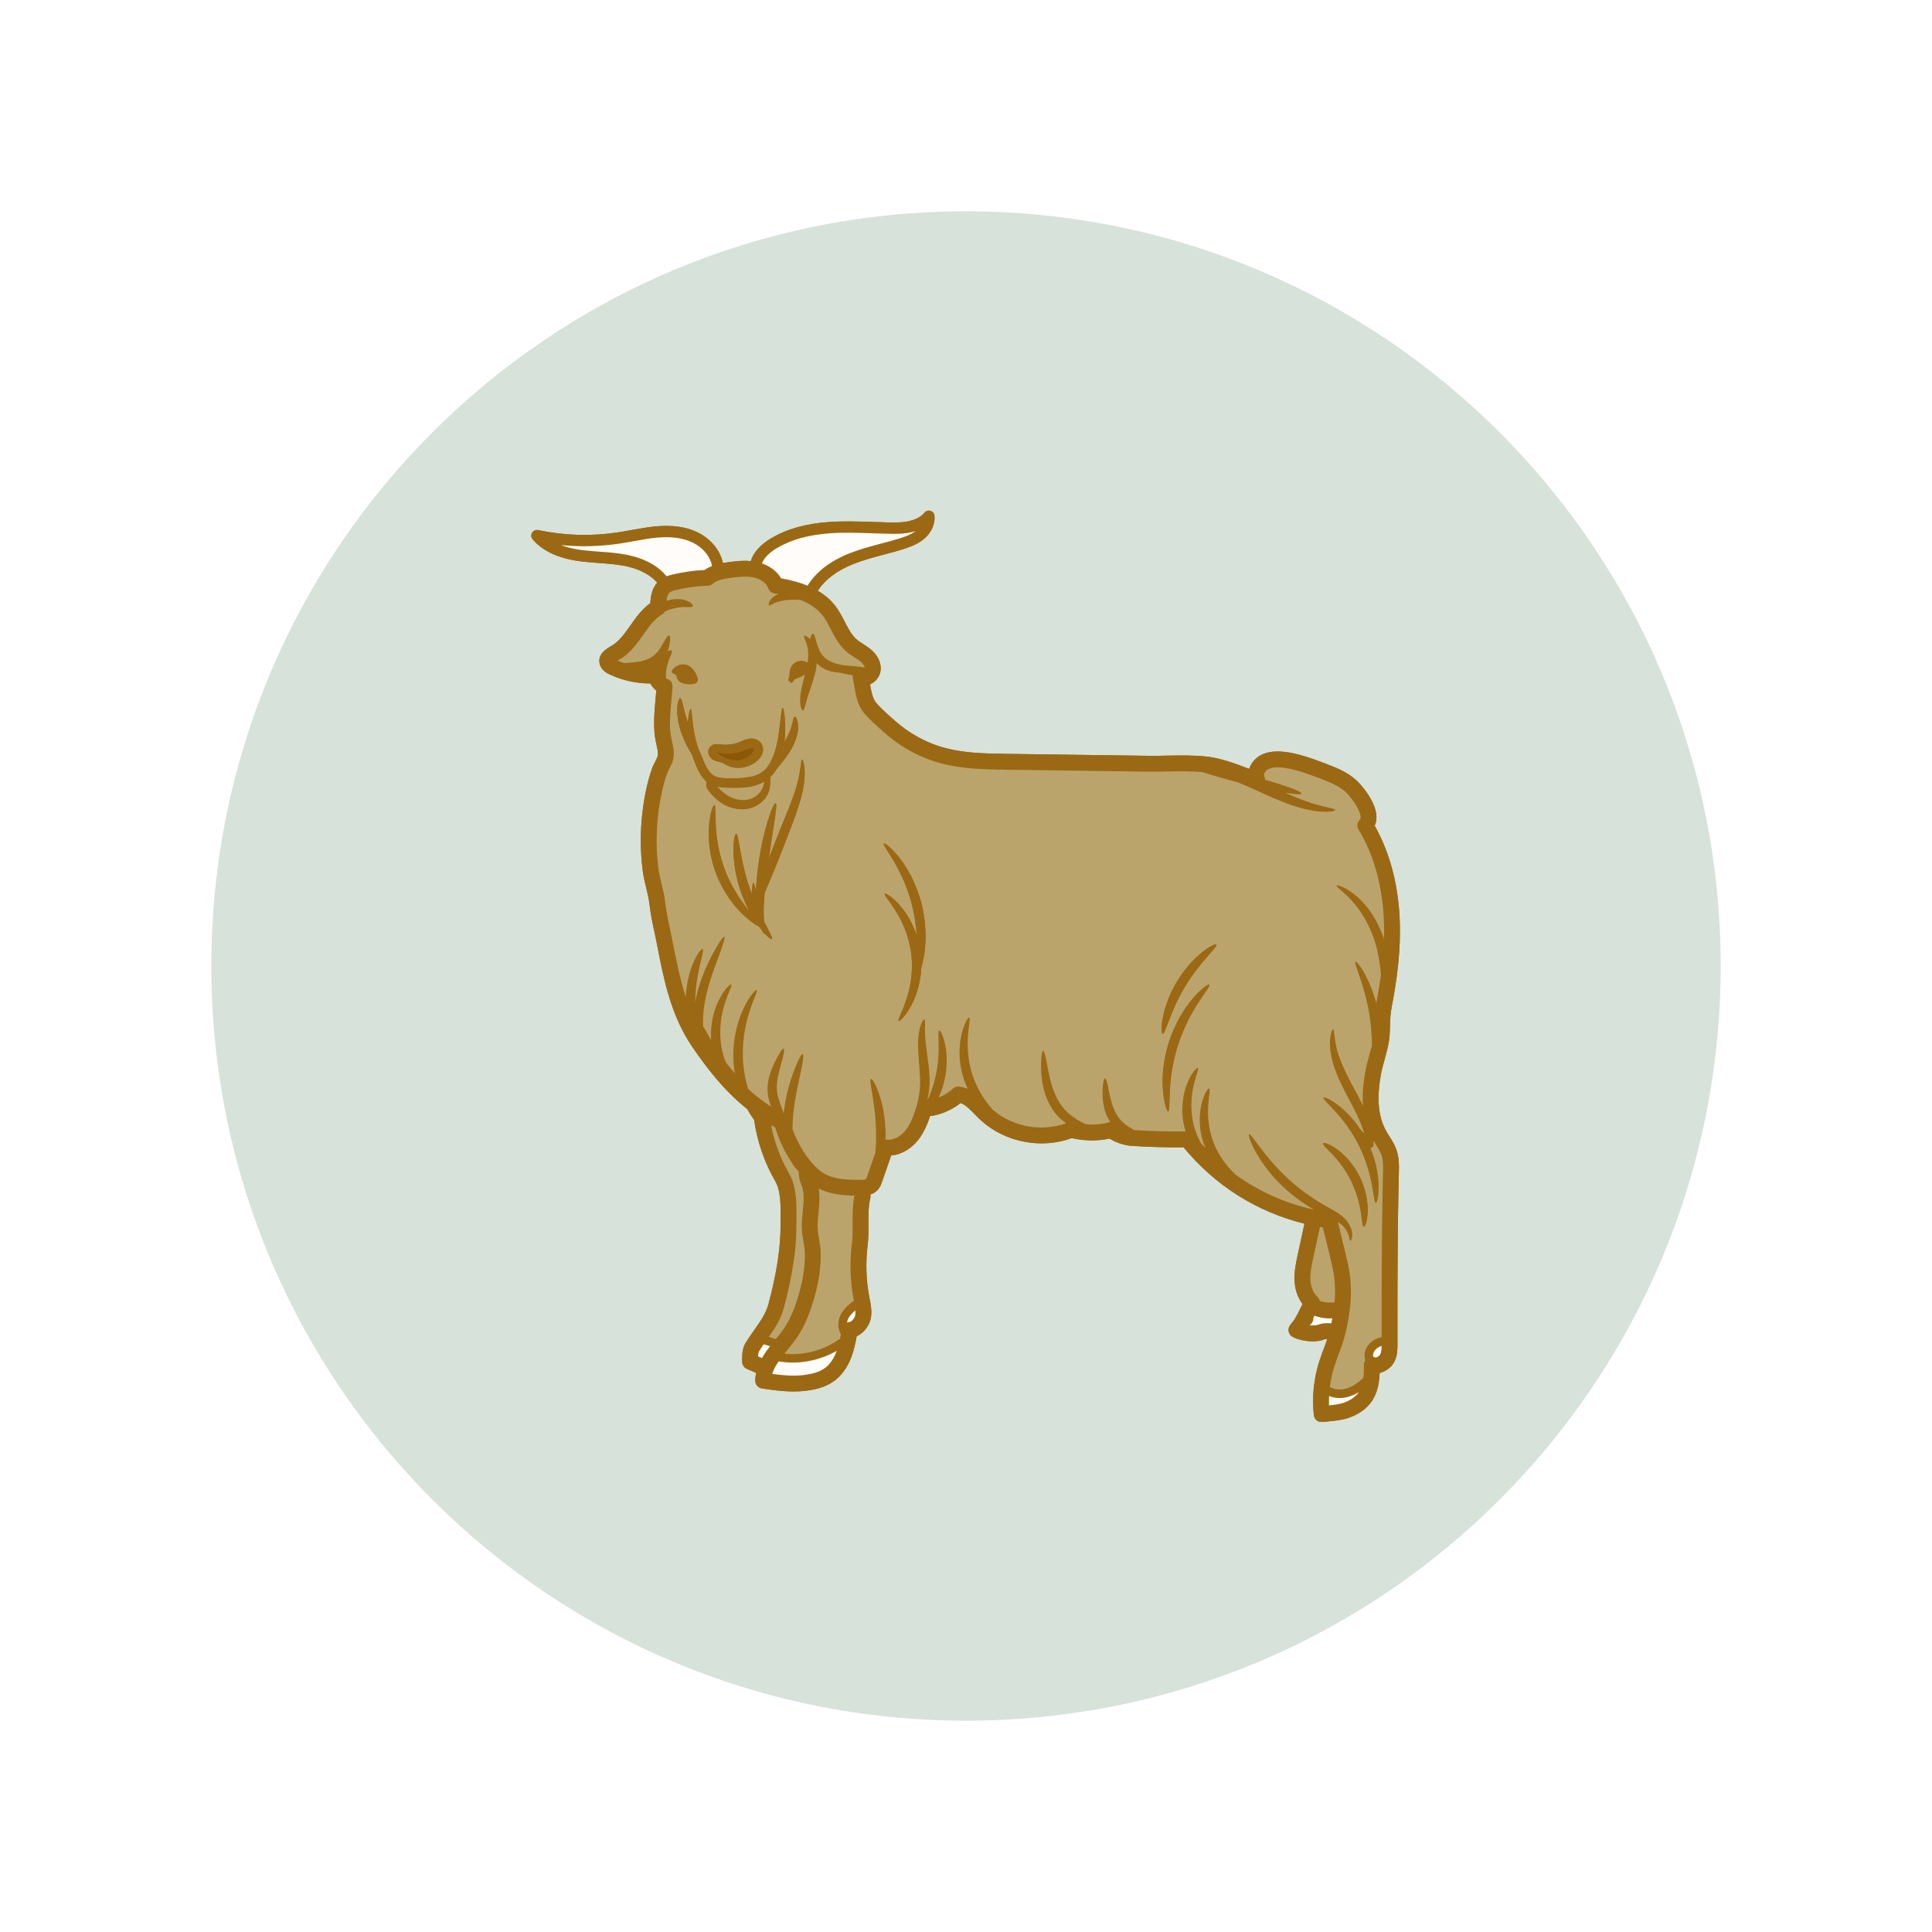 <svg version="1.0" preserveAspectRatio="xMidYMid meet" height="500" viewBox="0 0 375 375" zoomAndPan="magnify" width="500" xmlns:xlink="http://www.w3.org/1999/xlink" xmlns="http://www.w3.org/2000/svg"><defs><clipPath id="7438805eed"><path clip-rule="nonzero" d="M 41.02 41.02 L 333.98 41.02 L 333.98 333.98 L 41.02 333.98 Z M 41.02 41.02"></path></clipPath><clipPath id="f6247aae0f"><path clip-rule="nonzero" d="M 187.5 41.02 C 106.602 41.02 41.02 106.602 41.02 187.5 C 41.02 268.398 106.602 333.98 187.5 333.98 C 268.398 333.98 333.98 268.398 333.98 187.5 C 333.98 106.602 268.398 41.02 187.5 41.02 Z M 187.5 41.02"></path></clipPath><clipPath id="965154e0eb"><path clip-rule="nonzero" d="M 0.02 0.02 L 292.98 0.02 L 292.98 292.98 L 0.02 292.98 Z M 0.02 0.02"></path></clipPath><clipPath id="5876464138"><path clip-rule="nonzero" d="M 146.5 0.02 C 65.602 0.02 0.02 65.602 0.02 146.5 C 0.02 227.398 65.602 292.98 146.5 292.98 C 227.398 292.98 292.98 227.398 292.98 146.5 C 292.98 65.602 227.398 0.02 146.5 0.02 Z M 146.5 0.02"></path></clipPath><clipPath id="1f4ee17eb1"><rect height="293" y="0" width="293" x="0"></rect></clipPath><clipPath id="dd1b56ab69"><path clip-rule="nonzero" d="M 103 99 L 272 99 L 272 275.961 L 103 275.961 Z M 103 99"></path></clipPath></defs><rect fill-opacity="1" height="450" y="-37.5" fill="#ffffff" width="450" x="-37.5"></rect><rect fill-opacity="1" height="450" y="-37.5" fill="#ffffff" width="450" x="-37.5"></rect><g clip-path="url(#7438805eed)"><g clip-path="url(#f6247aae0f)"><g transform="matrix(1, 0, 0, 1, 41, 41)"><g clip-path="url(#1f4ee17eb1)"><g clip-path="url(#965154e0eb)"><g clip-path="url(#5876464138)"><path fill-rule="nonzero" fill-opacity="1" d="M 0.02 0.02 L 292.98 0.02 L 292.98 292.98 L 0.02 292.98 Z M 0.02 0.02" fill="#d7e2da"></path></g></g></g></g></g></g><g clip-path="url(#dd1b56ab69)"><path fill-rule="nonzero" fill-opacity="1" d="M 268.758 205.633 C 269.184 204.078 269.633 202.473 269.727 200.812 C 269.754 200.266 269.777 199.734 269.789 199.219 C 269.836 197.949 269.863 196.75 270.121 195.469 C 271.32 189.328 271.82 184.238 271.711 179.43 C 271.551 172.23 269.859 165.629 266.824 160.273 C 267.754 158.27 266.789 155.418 264.023 152.234 C 262.133 150.043 259.34 148.984 257.105 148.148 C 254.566 147.195 251.953 146.203 249.102 145.914 C 247.109 145.73 245.559 146.02 244.34 146.797 C 243.504 147.34 242.801 148.227 242.469 149.238 C 242.391 149.203 242.324 149.188 242.246 149.152 C 239.672 148.184 237.012 147.184 234.387 146.871 C 231.789 146.566 229.117 146.625 226.52 146.664 C 225.266 146.699 224.016 146.723 222.793 146.699 L 195.363 146.324 C 191.457 146.266 187.41 146.215 183.637 145.234 C 179.918 144.281 176.398 142.363 173.449 139.68 L 172.746 139.055 C 171.742 138.152 170.703 137.23 169.965 136.293 C 169.359 135.527 169.094 134.125 168.875 132.844 C 168.922 132.82 168.949 132.809 168.984 132.785 C 170.035 132.289 170.789 131.27 170.922 130.156 C 171.098 128.684 170.383 127.164 168.961 126 C 168.477 125.613 167.996 125.297 167.523 124.996 C 167.086 124.711 166.652 124.445 166.312 124.152 C 165.32 123.305 164.66 122.039 163.969 120.695 C 163.438 119.664 162.891 118.605 162.145 117.625 C 161.25 116.453 160.109 115.484 158.734 114.672 C 160.121 112.496 162.465 110.723 165.719 109.438 C 167.609 108.699 169.637 108.156 171.594 107.629 C 172.781 107.324 174.012 106.996 175.211 106.621 C 176.617 106.176 178.09 105.641 179.289 104.652 C 180.762 103.441 181.547 101.738 181.379 100.094 C 181.34 99.668 181.039 99.293 180.625 99.164 C 180.191 99.031 179.742 99.164 179.457 99.5 C 178.598 100.516 177.324 100.965 176.41 101.16 C 175.152 101.438 173.824 101.438 172.453 101.402 C 171.484 101.379 170.516 101.352 169.555 101.316 C 166.75 101.219 163.871 101.121 161.004 101.316 C 156.438 101.621 152.727 102.668 149.676 104.484 C 147.574 105.738 146.254 107.227 145.723 108.906 C 144.445 108.785 143.172 108.883 141.973 109.051 C 141.48 109.102 140.902 109.176 140.32 109.293 C 139.797 106.754 137.844 104.441 135.16 103.215 C 133.008 102.23 130.445 101.891 127.348 102.164 C 125.727 102.309 124.133 102.605 122.582 102.875 C 121.703 103.043 120.832 103.199 119.953 103.332 C 114.785 104.121 109.574 103.965 104.449 102.887 C 103.98 102.801 103.52 103.008 103.277 103.406 C 103.035 103.816 103.082 104.328 103.387 104.684 C 105.27 106.887 108.207 108.289 112.117 108.871 C 113.508 109.074 114.895 109.176 116.246 109.281 C 117.941 109.402 119.547 109.523 121.137 109.816 C 123.176 110.215 125.848 111.105 127.555 113.098 C 126.516 114.273 126.285 115.859 126.234 117.066 C 124.594 118.23 123.457 119.848 122.352 121.41 C 121.219 123.016 120.152 124.539 118.633 125.395 C 117.785 125.879 116.02 126.871 116.379 128.758 C 116.641 130.113 117.895 130.707 118.316 130.895 C 120.773 132.059 123.48 132.652 126.211 132.664 C 126.516 133.16 126.926 133.664 127.387 134.051 C 127.359 134.441 127.324 134.84 127.277 135.262 C 127.012 138.129 126.719 141.387 127.312 144.016 L 127.398 144.402 C 127.586 145.211 127.797 146.141 127.652 146.746 C 127.578 147.062 127.375 147.438 127.18 147.832 C 126.973 148.215 126.742 148.645 126.574 149.129 C 125.703 151.582 125.102 154.363 124.703 157.641 C 124.254 161.438 124.266 165.277 124.762 169.062 C 124.914 170.203 125.176 171.277 125.43 172.328 C 125.691 173.402 125.934 174.422 126.055 175.449 C 126.273 177.43 126.695 179.41 127.117 181.312 C 127.289 182.156 127.477 183.004 127.629 183.852 C 128.773 189.738 130.18 197.062 134.324 203.121 C 137.25 207.402 140.574 211.727 145.043 215.273 C 145.426 215.969 145.82 216.598 146.219 217.145 C 146.27 217.219 146.328 217.289 146.379 217.363 C 146.969 221.535 148.363 225.633 150.488 229.281 C 151.551 231.133 151.527 233.742 151.508 236.281 C 151.508 236.742 151.5 237.199 151.508 237.637 C 151.527 242.113 150.781 247.055 149.145 253.176 C 148.672 254.938 147.539 256.543 146.34 258.25 C 145.785 259.027 145.219 259.844 144.711 260.68 C 144.055 261.758 144.055 263.035 144.055 264.055 L 144.055 264.297 C 144.055 264.934 144.445 265.504 145.051 265.734 C 145.328 265.852 145.668 266 146.004 266.145 C 146.27 266.266 146.523 266.375 146.766 266.473 C 146.668 266.957 146.605 267.441 146.594 267.926 C 146.57 268.695 147.129 269.371 147.891 269.492 C 149.785 269.785 151.902 270.082 154.027 270.082 C 154.777 270.082 155.52 270.051 156.258 269.965 C 157.922 269.762 160.051 269.383 161.848 268.09 C 163.289 267.055 164.465 265.465 165.223 263.473 C 165.742 262.117 166.035 260.73 166.277 259.371 C 167.688 258.734 168.766 257.246 169.02 255.883 C 169.273 254.539 169.02 253.254 168.801 252.121 L 168.73 251.77 C 168.105 248.469 167.996 245.105 168.402 241.762 C 168.574 240.371 168.57 238.957 168.559 237.59 C 168.559 235.812 168.547 234.129 168.91 232.586 C 168.984 232.305 168.949 232.051 168.938 231.871 C 168.938 231.871 168.934 231.859 168.934 231.848 C 169.359 231.723 169.797 231.496 170.172 231.145 C 170.789 230.574 171.051 229.84 171.219 229.344 L 172.977 224.281 C 174.934 224.109 176.883 222.984 178.281 221.184 C 179.355 219.77 180.016 218.148 180.543 216.598 C 181.125 216.574 181.633 216.441 181.934 216.363 C 183.566 215.926 185.109 215.152 186.441 214.098 C 187.398 214.426 188.242 215.297 189.188 216.277 C 189.645 216.738 190.094 217.191 190.566 217.605 C 195.219 221.754 202.18 223.055 208.02 220.906 C 210.516 221.469 213.18 221.5 215.371 220.992 C 216.633 221.82 218.406 222.336 219.668 222.414 C 223.012 222.633 226.387 222.719 229.734 222.695 C 235.879 230.145 243.914 235.207 253.191 237.516 L 251.918 243.43 C 251.566 245.008 251.18 246.789 251.277 248.613 C 251.363 250.371 251.918 251.926 252.828 253.113 L 251.941 254.875 C 251.906 254.949 251.871 255.023 251.836 255.117 C 251.738 255.25 251.641 255.398 251.555 255.59 C 251.301 256.113 250.883 256.629 250.441 257.172 C 250.156 257.535 250.035 257.996 250.133 258.445 C 250.223 258.898 250.52 259.293 250.926 259.5 C 251.871 260.004 253.391 260.352 254.809 260.352 C 255.621 260.352 256.402 260.234 257.031 259.977 C 257.164 259.918 257.383 259.906 257.625 259.906 C 257.418 260.535 257.18 261.152 256.941 261.801 C 256.613 262.672 256.273 263.582 255.984 264.516 C 254.988 267.773 254.652 271.27 255.016 274.656 C 255.062 275.078 255.27 275.453 255.598 275.703 C 255.875 275.922 256.207 276.031 256.547 276.031 C 256.621 276.031 256.691 276.031 256.754 276.023 C 257.141 275.969 257.555 275.922 257.977 275.879 C 259.23 275.758 260.648 275.613 261.883 275.164 C 263.805 274.473 265.336 273.359 266.293 271.934 C 267.426 270.258 267.711 268.258 267.789 266.496 C 268.879 266.23 269.957 265.465 270.492 264.574 C 271.25 263.316 271.25 261.879 271.25 260.836 C 271.238 250.188 271.238 238.848 271.516 227.715 C 271.551 226.297 271.59 224.691 271.031 223.117 C 270.691 222.148 270.176 221.348 269.68 220.566 C 269.461 220.227 269.254 219.891 269.062 219.551 C 267.469 216.738 267.164 213.023 268.105 208.203 C 268.262 207.379 268.504 206.531 268.758 205.633" fill="#9b6914"></path><path fill-rule="nonzero" fill-opacity="1" d="M 138.203 109.875 C 137.867 107.961 136.352 106.176 134.262 105.223 C 132.449 104.398 130.262 104.109 127.543 104.352 C 126.02 104.484 124.473 104.773 122.977 105.047 C 122.078 105.211 121.184 105.375 120.285 105.508 C 116.488 106.078 112.684 106.176 108.887 105.801 C 109.938 106.199 111.121 106.5 112.453 106.695 C 113.75 106.887 115.09 106.984 116.398 107.082 C 118.09 107.203 119.832 107.336 121.559 107.664 C 124.012 108.137 127.266 109.258 129.379 111.855 C 129.789 111.699 130.191 111.602 130.566 111.512 C 132.594 111.02 134.676 110.73 136.758 110.633 C 137.199 110.312 137.684 110.07 138.203 109.875 Z M 148.867 262.086 C 149.062 261.812 149.266 261.547 149.473 261.297 L 148.219 260.934 C 147.914 261.383 147.613 261.832 147.344 262.285 C 147.211 262.48 147.164 262.879 147.141 263.289 C 147.188 263.293 147.223 263.316 147.262 263.328 C 147.473 263.434 147.691 263.531 147.891 263.605 C 148.164 263.109 148.492 262.602 148.867 262.086 Z M 154.719 252.301 C 155.82 248.891 156.305 245.855 156.207 243.031 C 156.184 242.363 156.062 241.684 155.941 240.961 C 155.832 240.332 155.723 239.691 155.664 239.035 C 155.543 237.723 155.676 236.391 155.809 235.121 C 156.008 233.148 156.195 231.289 155.469 229.77 C 155.18 229.176 155.07 228.18 155.047 227.977 L 155.031 227.672 C 155.02 227.582 155.02 227.484 155.008 227.398 C 154.852 227.219 154.695 227.035 154.547 226.844 C 154.344 226.684 154.039 226.297 153.695 225.668 C 152.359 223.699 151.266 221.426 150.441 218.828 C 150.176 218.684 149.922 218.543 149.676 218.402 C 150.297 221.68 151.477 224.855 153.148 227.738 C 154.645 230.312 154.609 233.5 154.586 236.305 C 154.586 236.754 154.574 237.199 154.586 237.625 C 154.609 242.375 153.828 247.582 152.109 253.98 C 151.562 256.047 150.398 257.816 149.219 259.5 L 150.398 259.844 C 150.465 259.867 150.508 259.895 150.562 259.93 C 151.145 259.215 151.707 258.535 152.191 257.816 C 153.172 256.379 153.973 254.621 154.719 252.301 Z M 162.34 262.371 C 162.363 262.316 162.375 262.262 162.398 262.207 C 159.801 263.68 156.82 264.48 153.84 264.48 C 152.93 264.48 152.023 264.395 151.125 264.242 C 150.539 265.113 150.125 265.914 149.895 266.676 C 151.863 266.949 153.973 267.137 155.895 266.906 C 157.195 266.75 158.832 266.461 160.051 265.582 C 161.262 264.727 161.969 263.363 162.34 262.371 Z M 165.863 232.086 C 165.863 232.074 165.863 232.074 165.863 232.074 C 163.41 232.027 161.043 231.773 158.93 230.719 C 159.176 232.316 159.023 233.926 158.879 235.426 C 158.758 236.613 158.648 237.746 158.734 238.758 C 158.781 239.297 158.879 239.848 158.977 240.43 C 159.109 241.23 159.254 242.047 159.285 242.922 C 159.395 246.109 158.867 249.484 157.645 253.242 C 156.809 255.852 155.883 257.852 154.742 259.543 C 154.137 260.438 153.465 261.238 152.832 262.031 C 152.617 262.273 152.457 262.516 152.254 262.746 C 156.051 263.156 159.977 262.074 163.059 259.82 C 163.109 259.543 163.168 259.27 163.219 258.984 C 163.047 258.688 162.914 258.383 162.828 258.02 C 162.617 257.137 162.727 256.168 163.098 255.348 C 163.688 254.09 164.742 253.199 165.73 252.473 L 165.707 252.34 C 165.016 248.723 164.895 245.035 165.344 241.387 C 165.5 240.188 165.488 238.934 165.477 237.613 C 165.477 235.801 165.465 233.918 165.863 232.086 Z M 165.996 255.312 C 166.047 255.012 166.047 254.684 166.023 254.344 C 165.43 254.84 164.902 255.375 164.598 256.047 C 164.5 256.246 164.441 256.477 164.414 256.711 C 164.551 256.664 164.695 256.617 164.852 256.613 C 165.211 256.598 165.887 255.906 165.996 255.312 Z M 177.715 103.09 C 177.434 103.188 177.145 103.25 176.883 103.309 C 175.391 103.648 173.855 103.637 172.406 103.602 C 171.426 103.586 170.449 103.551 169.48 103.516 C 166.738 103.418 163.906 103.32 161.152 103.504 C 156.93 103.805 153.555 104.738 150.805 106.379 C 149.715 107.012 148.406 108.035 147.891 109.355 C 149.57 109.938 150.891 110.973 151.609 112.258 C 153.555 112.594 155.262 113.066 156.754 113.68 C 158.383 111.008 161.117 108.895 164.914 107.387 C 166.918 106.598 169.008 106.043 171.031 105.508 C 172.199 105.199 173.406 104.883 174.559 104.52 C 175.852 104.121 176.891 103.711 177.715 103.09 Z M 258.414 256.859 C 258.484 256.543 258.547 256.215 258.605 255.883 C 258.473 255.895 258.34 255.918 258.195 255.918 C 257.152 255.918 256.117 255.73 255.125 255.387 L 254.918 255.809 C 254.93 256.156 254.867 256.555 254.531 256.926 C 254.434 257.047 254.312 257.148 254.168 257.234 C 254.855 257.285 255.512 257.27 255.863 257.125 C 256.766 256.762 257.676 256.82 258.414 256.859 Z M 259.031 252.785 C 259.242 250.426 259.133 248.07 258.527 245.492 C 258.195 244.105 257.855 242.727 257.527 241.352 C 257.273 240.332 257.02 239.297 256.777 238.277 C 256.578 238.242 256.391 238.195 256.207 238.168 L 254.918 244.082 C 254.613 245.531 254.277 247.043 254.359 248.445 C 254.422 249.836 254.918 251.008 255.703 251.695 C 255.941 251.914 256.094 252.203 256.172 252.508 C 256.82 252.727 257.504 252.836 258.195 252.836 C 258.473 252.836 258.758 252.812 259.031 252.785 Z M 267.852 262.977 C 268.117 262.551 268.164 261.887 268.164 261.25 C 267.383 261.492 266.742 262.043 266.559 262.699 C 266.488 262.914 266.5 263.145 266.547 263.352 C 266.707 263.379 266.875 263.434 267.02 263.52 C 267.262 263.473 267.723 263.207 267.852 262.977 Z M 268.625 182.234 C 268.648 181.312 268.66 180.395 268.637 179.508 C 268.469 172.449 266.766 166.055 263.695 161.016 C 263.32 160.41 263.406 159.645 263.914 159.137 C 264.52 158.535 263.539 156.379 261.707 154.254 C 260.32 152.648 258.035 151.789 256.02 151.031 C 253.676 150.145 251.242 149.227 248.789 148.984 C 247.527 148.852 246.613 148.996 246.008 149.383 C 245.523 149.688 245.219 150.383 245.402 150.711 C 245.512 150.922 245.559 151.133 245.57 151.352 C 249.793 152.562 252.719 153.648 252.621 154.035 C 252.57 154.266 251.352 154.188 249.441 153.867 C 250.105 154.168 250.762 154.449 251.387 154.703 C 252.863 155.297 254.203 155.793 255.355 156.113 C 257.66 156.781 259.176 156.949 259.176 157.23 C 259.176 157.457 257.602 157.773 255.086 157.398 C 253.816 157.23 252.355 156.828 250.781 156.312 C 249.211 155.762 247.539 155.066 245.824 154.301 C 244.109 153.516 242.5 152.793 241.027 152.164 C 240.727 152.043 240.445 151.934 240.168 151.824 C 237.582 151.152 235.258 150.473 233.449 149.879 C 231.238 149.672 228.875 149.699 226.578 149.746 C 225.285 149.781 224.004 149.797 222.746 149.781 L 195.316 149.406 C 191.227 149.336 187 149.285 182.875 148.227 C 178.668 147.137 174.691 144.98 171.383 141.957 L 170.703 141.355 C 169.648 140.41 168.457 139.34 167.559 138.211 C 166.41 136.766 166.094 134.828 165.805 133.113 C 165.719 132.617 165.641 132.145 165.543 131.707 C 165.5 131.5 165.512 131.285 165.543 131.09 C 164.488 130.926 163.543 130.727 162.715 130.52 C 161.672 130.477 160.391 130.223 159.184 129.328 C 158.941 129.145 158.734 128.938 158.539 128.723 C 158.48 129.387 158.371 130.066 158.203 130.738 C 157.656 132.852 156.953 134.535 156.609 135.797 C 156.238 137.051 156.117 137.875 155.855 137.898 C 155.613 137.934 155.25 137.051 155.312 135.59 C 155.348 134.293 155.785 132.641 156.238 130.938 C 156.086 131.035 155.941 131.125 155.797 131.199 C 155.238 131.5 154.781 131.637 154.441 131.781 C 154.355 131.816 154.301 131.844 154.223 131.879 C 153.961 132.34 153.719 132.602 153.531 132.543 C 153.434 132.52 153.367 132.41 153.312 132.242 C 153.258 132.254 153.199 132.266 153.16 132.242 C 152.98 132.203 152.957 131.805 153.199 131.344 C 153.199 131.246 153.199 131.168 153.199 131.066 C 153.246 130.652 153.191 130.102 153.609 129.34 C 154.07 128.562 155.094 128.031 156.172 128.332 C 156.328 128.383 156.512 128.441 156.73 128.625 C 156.785 128.273 156.844 127.934 156.867 127.613 C 156.898 126.801 156.844 126.074 156.699 125.48 C 156.449 124.309 155.895 123.668 156.074 123.449 C 156.148 123.305 156.699 123.461 157.27 124.078 C 157.379 123.379 157.598 123.004 157.777 123.004 C 158.055 123.016 158.215 123.719 158.504 124.734 C 158.793 125.734 159.254 127.055 160.316 127.855 C 161.344 128.637 162.648 128.926 163.676 129.133 C 164.719 129.191 165.949 129.289 167.258 129.473 C 167.477 129.508 167.676 129.531 167.84 129.543 C 167.754 129.191 167.457 128.758 167.004 128.383 C 166.664 128.109 166.277 127.855 165.863 127.594 C 165.355 127.262 164.828 126.922 164.309 126.496 C 162.855 125.25 162.035 123.656 161.246 122.105 C 160.75 121.156 160.281 120.258 159.703 119.496 C 158.723 118.227 157.305 117.223 155.457 116.473 C 155.422 116.473 155.395 116.461 155.359 116.461 C 153.676 116.297 152.059 116.508 151.023 116.801 C 149.992 117.078 149.531 117.609 149.277 117.492 C 149.172 117.441 149.145 117.199 149.312 116.824 C 149.473 116.453 149.871 115.98 150.465 115.617 C 150.648 115.508 150.883 115.41 151.09 115.305 C 150.836 115.277 150.598 115.219 150.332 115.184 C 149.738 115.098 149.254 114.684 149.074 114.105 C 148.812 113.285 147.824 112.512 146.535 112.148 C 145.238 111.797 143.766 111.918 142.367 112.098 C 141.168 112.246 139.18 112.512 138.422 113.262 C 138.133 113.527 137.77 113.68 137.383 113.691 C 135.328 113.758 133.273 114.031 131.281 114.504 C 130.809 114.613 130.312 114.746 130.031 114.977 C 129.633 115.277 129.441 115.895 129.355 116.605 C 130.766 116.176 132.16 116.199 133.098 116.527 C 134.164 116.891 134.602 117.469 134.48 117.684 C 134.348 117.914 133.746 117.805 132.875 117.828 C 132 117.828 130.809 118 129.562 118.473 C 129.402 118.543 129.246 118.605 129.078 118.688 C 128.953 118.918 128.75 119.113 128.52 119.258 C 127.059 120.09 125.992 121.602 124.871 123.195 C 123.59 124.996 122.273 126.883 120.191 128.043 C 120.094 128.098 119.984 128.164 119.875 128.23 C 120.297 128.418 120.723 128.562 121.148 128.707 C 121.328 128.695 121.523 128.684 121.727 128.672 C 122.898 128.586 124.484 128.516 125.906 127.848 C 127.336 127.223 128.094 125.965 128.664 124.941 C 129.223 123.922 129.633 123.234 129.887 123.328 C 130.129 123.391 130.18 124.168 129.898 125.418 C 129.816 125.723 129.719 126.051 129.574 126.402 C 129.949 126.195 130.25 126.16 130.359 126.293 C 130.688 126.691 129.562 128.098 129.332 130.047 C 129.246 130.605 129.246 131.137 129.281 131.621 C 129.355 131.684 129.426 131.754 129.477 131.781 C 130.203 131.965 130.578 132.613 130.531 133.344 C 130.492 134.027 130.414 134.766 130.348 135.539 C 130.105 138.188 129.828 141.176 130.312 143.34 L 130.395 143.703 C 130.645 144.797 130.961 146.145 130.645 147.457 C 130.492 148.148 130.168 148.742 129.898 149.262 C 129.73 149.578 129.562 149.891 129.477 150.152 C 128.688 152.383 128.125 154.957 127.762 158.016 C 127.336 161.559 127.359 165.133 127.816 168.664 C 127.938 169.633 128.168 170.586 128.422 171.602 C 128.695 172.719 128.98 173.887 129.113 175.109 C 129.316 176.934 129.73 178.836 130.117 180.672 C 130.301 181.543 130.492 182.398 130.652 183.27 C 131.379 187.008 132.098 190.395 133.117 193.52 C 133.117 193.465 133.117 193.422 133.117 193.379 C 133.25 190.629 133.941 188.207 134.688 186.594 C 135.438 184.961 136.164 184.105 136.387 184.215 C 136.871 184.457 135.16 188.359 134.977 193.453 C 134.953 193.816 134.941 194.172 134.941 194.512 C 135.617 190.738 137.055 187.602 138.191 185.41 C 139.441 183.051 140.379 181.688 140.609 181.797 C 140.84 181.906 140.309 183.477 139.387 185.953 C 138.473 188.43 137.152 191.816 136.625 195.676 C 136.461 196.906 136.43 198.105 136.473 199.238 C 136.836 199.746 137.344 200.703 138.023 201.891 C 137.828 198.777 138.582 195.984 139.52 194.137 C 140.609 191.949 141.762 190.934 141.941 191.078 C 142.172 191.246 141.434 192.496 140.73 194.633 C 140.027 196.75 139.465 199.867 140.035 203.191 C 140.211 204.246 140.512 205.234 140.852 206.156 C 141.457 206.965 142.074 207.676 142.633 208.312 C 142.543 207.809 142.48 207.293 142.422 206.773 C 142.016 202.383 143.051 198.43 144.262 195.875 C 145.457 193.289 146.703 192.012 146.875 192.145 C 147.117 192.289 146.305 193.797 145.48 196.359 C 144.648 198.898 143.91 202.574 144.273 206.602 C 144.434 208.312 144.777 209.906 145.227 211.379 C 146.582 212.613 148.066 213.77 149.68 214.801 C 149.605 214.582 149.52 214.352 149.438 214.109 C 149.195 213.363 149.023 212.578 148.977 211.777 C 148.953 210.988 149.035 210.262 149.172 209.578 C 149.449 208.223 149.934 207.125 150.355 206.227 C 151.211 204.465 151.863 203.449 152.094 203.531 C 152.348 203.617 152.109 204.848 151.574 206.688 C 151.09 208.547 150.27 211.008 151.211 213.551 C 151.488 214.41 151.828 215.273 152.121 216.145 C 152.145 215.969 152.145 215.793 152.168 215.625 C 152.543 212.371 153.445 209.578 154.191 207.621 C 154.938 205.66 155.566 204.52 155.797 204.598 C 156.051 204.672 155.879 205.973 155.445 207.992 C 155.031 210.02 154.355 212.781 154.016 215.828 C 153.883 216.988 153.828 218.125 153.828 219.18 C 155.02 222.367 156.656 224.953 158.734 226.879 C 160.898 228.883 163.871 229.039 167.246 229.004 C 167.887 228.992 168.039 228.918 168.07 228.895 C 168.137 228.824 168.246 228.508 168.312 228.328 L 169.918 223.723 C 170.012 222.57 170.062 221.316 170.039 220.008 C 170.012 214.184 168.535 209.602 169.047 209.41 C 169.273 209.324 169.953 210.383 170.613 212.273 C 171.27 214.16 171.859 216.902 171.898 219.984 C 171.898 220.398 171.887 220.809 171.875 221.219 C 171.957 221.219 172.02 221.195 172.094 221.207 C 173.352 221.379 174.812 220.625 175.84 219.301 C 176.828 218.016 177.387 216.375 177.906 214.738 C 178.344 213.188 178.656 211.352 178.574 209.348 C 178.465 206.301 177.992 203.352 178.27 201.176 C 178.477 198.977 179.215 197.766 179.422 197.852 C 179.688 197.945 179.445 199.195 179.578 201.199 C 179.633 202.211 179.789 203.41 179.973 204.762 C 180.156 206.117 180.387 207.633 180.434 209.301 C 180.492 210.746 180.312 212.105 180.016 213.34 C 180.047 213.352 180.07 213.363 180.105 213.371 C 180.555 212.359 180.988 211.246 181.316 210.051 C 182.051 207.402 182.219 204.895 182.184 203.074 C 182.164 201.25 182.031 200.086 182.293 200.012 C 182.512 199.941 183.117 201.008 183.492 202.938 C 183.879 204.848 183.914 207.641 183.105 210.547 C 182.852 211.426 182.547 212.262 182.195 213.031 C 183.215 212.625 184.16 212.031 184.977 211.293 C 185.309 210.996 185.746 210.855 186.176 210.906 C 186.781 210.965 187.328 211.125 187.836 211.352 C 187.684 211.016 187.531 210.676 187.398 210.336 C 186.02 206.848 186.055 203.363 186.574 201.031 C 187.094 198.668 187.914 197.414 188.121 197.5 C 188.387 197.586 188.023 198.988 187.871 201.211 C 187.715 203.434 187.891 206.543 189.125 209.652 C 190.035 211.973 191.367 213.902 192.668 215.367 C 196.492 218.719 202.156 219.754 206.934 218.016 C 206.086 217.422 205.27 216.695 204.602 215.781 C 202.488 212.855 202.148 209.613 202.07 207.477 C 202.027 205.297 202.234 203.98 202.477 203.969 C 202.738 203.945 203.004 205.266 203.379 207.344 C 203.777 209.383 204.324 212.262 206.098 214.668 C 207.371 216.406 209.148 217.461 210.77 218.211 C 212.387 218.344 213.992 218.223 215.262 217.836 C 215.348 217.82 215.434 217.809 215.52 217.797 C 214.984 216.988 214.621 216.133 214.395 215.344 C 214.066 214.145 214.004 213.066 213.992 212.176 C 214.004 210.391 214.246 209.324 214.488 209.312 C 214.754 209.312 214.984 210.391 215.301 212.043 C 215.641 213.672 216.105 215.969 217.73 217.617 C 218.469 218.367 219.328 218.918 220.195 219.355 C 223.496 219.562 226.836 219.645 230.137 219.609 C 230.086 219.41 230.008 219.223 229.953 219.016 C 229.047 215.598 229.59 212.332 230.449 210.25 C 231.305 208.148 232.332 207.148 232.516 207.281 C 232.758 207.422 232.176 208.633 231.703 210.656 C 231.219 212.66 230.953 215.551 231.742 218.543 C 232.07 219.766 232.555 220.883 233.098 221.887 C 233.406 222.227 233.711 222.559 234.02 222.887 C 233.922 222.668 233.82 222.457 233.734 222.227 C 232.613 219.211 232.723 216.223 233.23 214.242 C 233.734 212.227 234.496 211.184 234.703 211.281 C 234.969 211.379 234.656 212.574 234.523 214.449 C 234.387 216.32 234.496 218.938 235.477 221.578 C 236.465 224.219 238.078 226.273 239.422 227.594 C 239.551 227.738 239.684 227.855 239.816 227.988 C 244.328 231.254 249.465 233.555 255.074 234.797 C 253.785 234.07 252.465 233.203 251.18 232.195 C 247.859 229.609 245.484 226.586 244.109 224.23 C 242.695 221.887 242.238 220.25 242.445 220.145 C 242.922 219.863 245.996 225.836 252.32 230.742 C 253.887 231.965 255.461 233.008 256.953 233.863 C 258.426 234.711 259.98 235.449 261.012 236.523 C 262.07 237.59 262.473 238.824 262.473 239.648 C 262.473 240.5 262.191 240.891 262.078 240.863 C 261.949 240.828 261.969 240.406 261.762 239.762 C 261.562 239.121 261.07 238.23 260.129 237.504 C 260.004 237.395 259.836 237.297 259.691 237.199 C 259.957 238.34 260.246 239.484 260.516 240.625 C 260.855 242.012 261.191 243.391 261.52 244.773 C 262.785 250.117 262.102 254.633 261.18 258.699 C 260.84 260.148 260.332 261.539 259.824 262.867 C 259.508 263.75 259.199 264.574 258.934 265.418 C 258.547 266.652 258.289 267.926 258.133 269.215 C 259.176 269.855 260.586 269.797 261.664 269.398 C 262.785 268.996 263.766 268.246 264.617 267.441 C 264.719 266.641 264.742 265.77 264.742 264.855 C 264.742 264.551 264.84 264.266 264.992 264.023 C 264.816 263.449 264.797 262.832 264.973 262.238 C 265.336 260.984 266.449 259.977 267.863 259.613 C 267.961 259.578 268.07 259.578 268.172 259.59 C 268.164 249.281 268.172 238.375 268.434 227.648 C 268.469 226.441 268.492 225.184 268.129 224.145 C 267.898 223.516 267.504 222.887 267.082 222.215 C 266.91 221.941 266.73 221.656 266.57 221.379 C 266.586 221.621 266.609 221.875 266.609 222.105 L 266.609 222.184 C 266.621 222.535 266.344 222.816 265.992 222.828 C 266.461 223.941 266.812 225.031 267.062 226.066 C 267.402 227.508 267.578 228.836 267.59 229.949 C 267.645 232.184 267.273 233.523 267.055 233.5 C 266.766 233.488 266.668 232.148 266.293 230.094 C 265.918 228.023 265.168 225.219 263.766 222.379 C 262.344 219.531 260.574 217.242 259.145 215.707 C 257.723 214.156 256.723 213.262 256.875 213.031 C 256.996 212.844 258.293 213.352 260.043 214.75 C 260.926 215.441 261.871 216.375 262.812 217.508 C 263.285 218.09 263.754 218.742 264.203 219.422 C 264.367 219.574 264.566 219.754 264.797 219.973 C 264.617 219.391 264.41 218.773 264.156 218.137 C 263.551 216.637 262.727 215.043 261.828 213.352 C 260.938 211.656 260.066 210 259.438 208.402 C 258.801 206.809 258.387 205.277 258.23 203.969 C 257.902 201.32 258.547 199.723 258.758 199.785 C 259.043 199.82 258.902 201.383 259.516 203.727 C 260.102 206.094 261.605 209.094 263.477 212.48 C 263.852 213.207 264.215 213.922 264.555 214.641 C 264.41 212.539 264.578 210.207 265.082 207.609 C 265.266 206.664 265.531 205.719 265.785 204.805 C 265.969 204.148 266.137 203.52 266.293 202.891 C 266.293 202 266.246 201.078 266.172 200.121 C 265.652 192.508 262.594 186.91 263.102 186.656 C 263.297 186.535 264.348 187.777 265.469 190.145 C 266.039 191.309 266.586 192.773 267.062 194.43 C 267.082 194.535 267.105 194.621 267.129 194.719 C 267.504 192.785 267.801 190.969 268.043 189.242 C 267.922 187.703 267.699 186.086 267.316 184.422 C 266.367 180.379 264.41 177.078 262.594 175.062 C 260.793 173.031 259.273 172.148 259.418 171.883 C 259.496 171.688 261.312 172.172 263.527 174.141 C 265.445 175.801 267.445 178.664 268.625 182.234 Z M 271.711 179.43 C 271.82 184.238 271.32 189.328 270.121 195.469 C 269.863 196.75 269.836 197.949 269.789 199.219 C 269.777 199.734 269.754 200.266 269.727 200.812 C 269.633 202.473 269.184 204.078 268.758 205.633 C 268.504 206.531 268.262 207.379 268.105 208.203 C 267.164 213.023 267.469 216.738 269.062 219.551 C 269.254 219.891 269.461 220.227 269.68 220.566 C 270.176 221.348 270.691 222.148 271.031 223.117 C 271.59 224.691 271.551 226.297 271.516 227.715 C 271.238 238.848 271.238 250.188 271.25 260.836 C 271.25 261.879 271.25 263.316 270.492 264.574 C 269.957 265.465 268.879 266.23 267.789 266.496 C 267.711 268.258 267.426 270.258 266.293 271.934 C 265.336 273.359 263.805 274.473 261.883 275.164 C 260.648 275.613 259.23 275.758 257.977 275.879 C 257.555 275.922 257.141 275.969 256.754 276.023 C 256.691 276.031 256.621 276.031 256.547 276.031 C 256.207 276.031 255.875 275.922 255.598 275.703 C 255.27 275.453 255.062 275.078 255.016 274.656 C 254.652 271.27 254.988 267.773 255.984 264.516 C 256.273 263.582 256.613 262.672 256.941 261.801 C 257.18 261.152 257.418 260.535 257.625 259.906 C 257.383 259.906 257.164 259.918 257.031 259.977 C 256.402 260.234 255.621 260.352 254.809 260.352 C 253.391 260.352 251.871 260.004 250.926 259.5 C 250.52 259.293 250.223 258.898 250.133 258.445 C 250.035 257.996 250.156 257.535 250.441 257.172 C 250.883 256.629 251.301 256.113 251.555 255.59 C 251.641 255.398 251.738 255.25 251.836 255.117 C 251.871 255.023 251.906 254.949 251.941 254.875 L 252.828 253.113 C 251.918 251.926 251.363 250.371 251.277 248.613 C 251.18 246.789 251.566 245.008 251.918 243.43 L 253.191 237.516 C 243.914 235.207 235.879 230.145 229.734 222.695 C 226.387 222.719 223.012 222.633 219.668 222.414 C 218.406 222.336 216.633 221.82 215.371 220.992 C 213.18 221.5 210.516 221.469 208.02 220.906 C 202.18 223.055 195.219 221.754 190.566 217.605 C 190.094 217.191 189.645 216.738 189.188 216.277 C 188.242 215.297 187.398 214.426 186.441 214.098 C 185.109 215.152 183.566 215.926 181.934 216.363 C 181.633 216.441 181.125 216.574 180.543 216.598 C 180.016 218.148 179.355 219.77 178.281 221.184 C 176.883 222.984 174.934 224.109 172.977 224.281 L 171.219 229.344 C 171.051 229.84 170.789 230.574 170.172 231.145 C 169.797 231.496 169.359 231.715 168.934 231.848 C 168.934 231.859 168.938 231.871 168.938 231.871 C 168.949 232.051 168.984 232.305 168.91 232.586 C 168.547 234.129 168.559 235.812 168.559 237.59 C 168.57 238.957 168.574 240.371 168.402 241.762 C 167.996 245.105 168.105 248.469 168.73 251.77 L 168.801 252.121 C 169.02 253.254 169.273 254.539 169.02 255.883 C 168.766 257.246 167.688 258.734 166.277 259.371 C 166.035 260.73 165.742 262.117 165.223 263.473 C 164.465 265.465 163.289 267.055 161.848 268.09 C 160.051 269.383 157.922 269.762 156.258 269.965 C 155.52 270.051 154.777 270.082 154.027 270.082 C 151.902 270.082 149.785 269.785 147.891 269.492 C 147.129 269.371 146.57 268.695 146.594 267.926 C 146.605 267.441 146.668 266.957 146.766 266.473 C 146.523 266.375 146.27 266.266 146.004 266.145 C 145.668 266 145.328 265.852 145.051 265.734 C 144.445 265.504 144.055 264.934 144.055 264.297 L 144.055 264.055 C 144.055 263.035 144.055 261.758 144.711 260.68 C 145.219 259.844 145.785 259.027 146.34 258.25 C 147.539 256.543 148.672 254.938 149.145 253.176 C 150.781 247.055 151.527 242.113 151.508 237.637 C 151.5 237.199 151.508 236.742 151.508 236.281 C 151.527 233.742 151.551 231.133 150.488 229.281 C 148.363 225.633 146.969 221.535 146.379 217.363 C 146.328 217.289 146.27 217.219 146.219 217.145 C 145.82 216.598 145.426 215.969 145.043 215.273 C 140.574 211.727 137.25 207.402 134.324 203.121 C 130.18 197.062 128.773 189.738 127.629 183.852 C 127.477 183.004 127.289 182.156 127.117 181.312 C 126.695 179.41 126.273 177.43 126.055 175.449 C 125.934 174.422 125.691 173.402 125.43 172.328 C 125.176 171.277 124.914 170.203 124.762 169.062 C 124.266 165.277 124.254 161.438 124.703 157.641 C 125.102 154.363 125.703 151.582 126.574 149.129 C 126.742 148.645 126.973 148.215 127.18 147.832 C 127.375 147.438 127.578 147.062 127.652 146.746 C 127.797 146.141 127.586 145.211 127.398 144.402 L 127.312 144.016 C 126.719 141.387 127.012 138.129 127.277 135.262 C 127.324 134.84 127.359 134.441 127.387 134.051 C 126.926 133.664 126.516 133.16 126.211 132.664 C 123.48 132.652 120.773 132.059 118.316 130.895 C 117.895 130.707 116.641 130.113 116.379 128.758 C 116.02 126.871 117.785 125.879 118.633 125.395 C 120.152 124.539 121.219 123.016 122.352 121.41 C 123.457 119.848 124.594 118.23 126.234 117.066 C 126.285 115.859 126.516 114.273 127.555 113.098 C 125.848 111.105 123.176 110.215 121.137 109.816 C 119.547 109.523 117.941 109.402 116.246 109.281 C 114.895 109.176 113.508 109.074 112.117 108.871 C 108.207 108.289 105.27 106.887 103.387 104.684 C 103.082 104.328 103.035 103.816 103.277 103.406 C 103.52 103.008 103.98 102.801 104.449 102.887 C 109.574 103.965 114.785 104.121 119.953 103.332 C 120.832 103.199 121.703 103.043 122.582 102.875 C 124.133 102.605 125.727 102.309 127.348 102.164 C 130.445 101.887 133.008 102.23 135.16 103.215 C 137.844 104.441 139.797 106.754 140.32 109.293 C 140.902 109.176 141.48 109.102 141.973 109.051 C 143.172 108.883 144.445 108.785 145.723 108.906 C 146.254 107.227 147.574 105.738 149.676 104.484 C 152.727 102.668 156.438 101.621 161.004 101.316 C 163.871 101.121 166.75 101.219 169.555 101.316 C 170.516 101.352 171.484 101.379 172.453 101.402 C 173.824 101.438 175.152 101.438 176.41 101.16 C 177.324 100.965 178.598 100.516 179.457 99.5 C 179.742 99.164 180.191 99.031 180.625 99.164 C 181.039 99.293 181.34 99.668 181.379 100.094 C 181.547 101.738 180.762 103.441 179.289 104.652 C 178.09 105.641 176.617 106.176 175.211 106.621 C 174.012 106.996 172.781 107.324 171.594 107.629 C 169.637 108.156 167.609 108.699 165.719 109.438 C 162.465 110.723 160.121 112.496 158.734 114.672 C 160.109 115.484 161.25 116.453 162.145 117.625 C 162.891 118.605 163.438 119.664 163.969 120.695 C 164.66 122.039 165.32 123.305 166.312 124.152 C 166.652 124.445 167.086 124.711 167.523 124.996 C 167.996 125.297 168.477 125.613 168.961 126 C 170.383 127.164 171.098 128.684 170.922 130.156 C 170.789 131.27 170.035 132.289 168.984 132.785 C 168.949 132.809 168.922 132.82 168.875 132.844 C 169.094 134.125 169.359 135.527 169.965 136.293 C 170.703 137.23 171.742 138.152 172.746 139.055 L 173.449 139.68 C 176.398 142.363 179.918 144.281 183.637 145.234 C 187.41 146.215 191.457 146.266 195.363 146.324 L 222.793 146.699 C 224.016 146.723 225.266 146.699 226.52 146.664 C 229.117 146.625 231.789 146.566 234.387 146.871 C 237.012 147.184 239.672 148.184 242.246 149.152 C 242.324 149.188 242.391 149.203 242.469 149.238 C 242.801 148.227 243.504 147.34 244.34 146.797 C 245.559 146.02 247.109 145.73 249.102 145.914 C 251.953 146.203 254.566 147.195 257.105 148.148 C 259.34 148.984 262.133 150.039 264.023 152.234 C 266.789 155.418 267.754 158.27 266.824 160.273 C 269.859 165.629 271.551 172.23 271.711 179.43 Z M 263.742 270.215 C 263.27 270.488 262.773 270.754 262.223 270.953 C 261.484 271.223 260.73 271.355 260.004 271.355 C 259.285 271.355 258.605 271.223 257.977 270.973 C 257.953 271.582 257.941 272.188 257.965 272.789 C 259 272.68 260.031 272.555 260.84 272.273 C 261.75 271.945 262.992 271.316 263.742 270.215" fill="#9b6914"></path></g><path fill-rule="nonzero" fill-opacity="1" d="M 134.867 132.703 C 135.328 132.52 135.559 131.996 135.375 131.527 L 135.363 131.512 L 135.207 131.102 C 134.926 130.43 134.438 129.629 133.637 129.219 C 132.789 128.805 131.977 128.988 131.492 129.219 C 130.512 129.762 130.301 130.332 130.414 130.531 C 130.445 130.574 130.512 130.605 130.578 130.617 C 130.59 130.617 130.59 130.617 130.59 130.617 C 130.652 130.727 130.809 130.762 130.961 130.848 C 131.117 130.914 131.312 131.078 131.336 131.234 C 131.336 131.277 131.312 131.367 131.469 131.754 C 131.664 132.191 132.172 132.508 132.535 132.602 C 133.25 132.809 133.867 132.844 134.613 132.762 C 134.699 132.75 134.785 132.738 134.867 132.703 Z M 147.473 147.16 C 147.801 146.75 148.121 146.145 148.109 145.453 C 148.109 145.113 148.031 144.742 147.824 144.391 C 147.613 144.039 147.297 143.762 146.969 143.605 C 146.305 143.277 145.59 143.312 145.027 143.461 C 144.457 143.617 144.043 143.836 143.68 143.98 C 143.328 144.137 142.965 144.246 142.598 144.332 C 141.871 144.523 141.133 144.574 140.441 144.543 C 140.09 144.531 139.805 144.465 139.309 144.434 C 139.07 144.422 138.785 144.422 138.461 144.531 C 138.133 144.645 137.805 144.895 137.625 145.246 C 137.309 145.949 137.527 146.531 137.828 146.965 C 138.156 147.402 138.555 147.578 138.883 147.699 C 139.398 147.844 139.871 147.965 140.293 148.062 C 140.695 148.355 141.191 148.633 141.809 148.828 C 143.082 149.227 144.855 149.129 146.379 148.117 C 146.766 147.852 147.129 147.578 147.473 147.16 Z M 154.91 141.262 C 154.949 139.832 154.477 139.043 154.246 139.098 C 153.98 139.152 153.961 139.941 153.609 141.066 C 153.367 141.902 152.906 142.938 152.266 144.039 C 152.289 143.785 152.336 143.52 152.348 143.266 C 152.473 141.43 152.387 139.965 152.289 138.965 C 152.18 137.957 152.059 137.402 151.926 137.402 C 151.805 137.402 151.684 137.957 151.562 138.953 C 151.441 139.941 151.332 141.387 151.047 143.109 C 150.902 143.969 150.707 144.906 150.398 145.863 C 150.102 146.82 149.703 147.809 149.098 148.656 C 148.461 149.672 147.418 150.316 146.148 150.691 C 145.758 150.758 145.336 150.832 144.879 150.898 C 144.273 150.988 143.598 151.043 142.895 151.074 C 141.617 151.062 140.258 151.109 139.309 150.855 C 138.809 150.723 138.422 150.516 138.07 150.164 C 137.711 149.82 137.406 149.383 137.141 148.91 C 136.988 148.633 136.859 148.355 136.715 148.086 C 136.625 147.809 136.508 147.512 136.375 147.184 C 136.164 146.676 135.887 146.082 135.605 145.441 C 135.352 144.684 135.133 143.957 134.965 143.277 C 134.195 139.879 134.371 137.645 134.074 137.621 C 133.934 137.594 133.602 138.59 133.527 140.328 C 133.199 139.316 132.934 138.395 132.754 137.621 C 132.449 136.359 132.293 135.527 132.027 135.516 C 131.785 135.492 131.469 136.336 131.445 137.766 C 131.41 139.188 131.762 141.152 132.582 143.133 C 133.117 144.453 133.746 145.586 134.348 146.543 C 134.672 147.566 135.086 148.633 135.641 149.723 C 135.934 150.285 136.285 150.879 136.812 151.414 C 136.91 151.523 137.031 151.629 137.152 151.738 C 137.121 151.824 137.102 151.91 137.09 151.996 C 137.043 152.332 137.109 152.574 137.164 152.781 C 137.285 153.156 137.551 153.508 137.707 153.684 C 137.867 153.902 138.047 154.109 138.23 154.305 C 138.605 154.715 139.027 155.113 139.488 155.465 C 141.301 156.891 143.766 157.445 145.797 156.805 C 147.855 156.18 149.191 154.461 149.414 152.879 C 149.531 152.113 149.496 151.484 149.52 150.965 C 149.52 150.91 149.531 150.855 149.531 150.801 C 149.91 150.438 150.27 150.039 150.52 149.613 C 150.574 149.539 150.609 149.457 150.648 149.383 C 151.355 148.535 152.215 147.512 153.062 146.262 C 154.211 144.562 154.887 142.684 154.91 141.262 Z M 155.965 152.66 C 156.523 149.418 155.918 147.379 155.699 147.426 C 155.41 147.457 155.52 149.406 154.672 152.371 C 153.895 155.332 152.047 159.293 150.309 163.816 C 149.934 164.77 149.582 165.703 149.23 166.609 C 150.055 160.602 151.004 156.023 150.551 155.895 C 150.078 155.754 148.012 161.27 147.117 168.434 C 146.922 170.035 146.777 171.578 146.715 173.02 C 146.523 171.965 146.352 171.359 146.219 171.359 C 146.051 171.371 145.953 172.148 145.906 173.48 C 145.766 173.105 145.637 172.73 145.504 172.34 C 143.57 166.742 143.438 161.832 142.883 161.832 C 142.641 161.824 142.355 163.066 142.367 165.109 C 142.367 167.145 142.742 169.973 143.742 172.934 C 144.238 174.359 144.82 175.668 145.426 176.824 C 143.922 175.023 142.105 172.391 140.828 169.172 C 139.508 165.824 139.047 162.559 138.934 160.18 C 138.816 157.809 138.934 156.301 138.664 156.246 C 138.445 156.203 137.844 157.652 137.625 160.156 C 137.395 162.656 137.672 166.234 139.102 169.852 C 140.535 173.469 142.773 176.262 144.648 177.926 C 145.766 178.934 146.727 179.562 147.344 179.871 C 147.371 179.91 147.395 179.945 147.418 179.98 C 147.562 180.164 147.703 180.344 147.836 180.512 C 148.141 181.082 148.418 181.359 148.516 181.301 C 149.207 182.027 149.703 182.367 149.824 182.266 C 150.055 182.082 149.328 180.852 148.32 178.883 C 148.285 178.484 148.25 178.059 148.242 177.586 C 148.188 176.395 148.273 174.93 148.43 173.293 C 149.52 170.773 150.762 167.762 152.035 164.496 C 153.754 159.996 155.445 155.914 155.965 152.66 Z M 179.16 186.535 C 179.457 185.238 179.633 183.645 179.664 181.859 C 179.652 180.09 179.477 178.133 179.051 176.129 C 178.586 174.129 177.906 172.281 177.156 170.676 C 176.375 169.078 175.527 167.719 174.703 166.66 C 173.066 164.539 171.715 163.562 171.547 163.723 C 171.34 163.926 172.344 165.195 173.617 167.387 C 174.266 168.484 174.945 169.84 175.598 171.371 C 176.223 172.922 176.805 174.66 177.23 176.535 C 177.605 178.277 177.82 179.957 177.93 181.52 C 177.145 179.23 176.004 177.332 174.906 176.031 C 173.266 174.062 171.859 173.293 171.715 173.469 C 171.523 173.68 172.578 174.781 173.848 176.801 C 175.113 178.805 176.508 181.828 176.902 185.383 C 177.289 188.93 176.586 192.203 175.781 194.418 C 174.992 196.676 174.195 197.984 174.426 198.152 C 174.605 198.285 175.816 197.223 176.992 194.949 C 177.895 193.211 178.695 190.703 178.828 187.832 C 178.938 187.438 179.051 187.008 179.16 186.535 Z M 232.684 194.477 C 233.977 192.484 234.922 191.32 234.727 191.125 C 234.57 190.957 233.273 191.805 231.621 193.684 C 230.797 194.621 229.93 195.844 229.094 197.27 C 228.281 198.699 227.512 200.363 226.906 202.188 C 226.336 204.016 225.984 205.805 225.793 207.445 C 225.625 209.094 225.625 210.59 225.746 211.836 C 225.973 214.316 226.52 215.77 226.75 215.727 C 227.027 215.684 226.941 214.172 227.062 211.801 C 227.102 210.613 227.246 209.215 227.488 207.676 C 227.754 206.133 228.125 204.465 228.672 202.758 C 229.238 201.055 229.918 199.48 230.602 198.07 C 231.305 196.688 232.02 195.469 232.684 194.477 Z M 230.027 191.488 C 232.867 186.715 236.43 183.766 236.09 183.32 C 235.949 183.137 234.848 183.621 233.34 184.832 C 231.828 186.027 229.977 187.988 228.441 190.527 C 226.918 193.07 226.059 195.633 225.707 197.523 C 225.344 199.414 225.43 200.629 225.66 200.656 C 226.215 200.75 227.137 196.227 230.027 191.488 Z M 265.469 235.27 C 265.543 233.477 265.156 230.938 263.938 228.438 C 262.703 225.945 260.938 224.086 259.473 223.055 C 258 222.008 256.91 221.699 256.801 221.906 C 256.656 222.148 257.469 222.84 258.617 224.039 C 259.758 225.242 261.168 227.023 262.266 229.258 C 263.367 231.496 263.902 233.707 264.156 235.352 C 264.41 236.973 264.457 238.059 264.73 238.086 C 264.961 238.121 265.387 237.078 265.469 235.27 Z M 268.637 179.508 C 268.66 180.395 268.648 181.312 268.625 182.234 C 267.445 178.664 265.445 175.801 263.527 174.141 C 261.312 172.172 259.496 171.688 259.418 171.883 C 259.273 172.148 260.793 173.031 262.594 175.062 C 264.41 177.078 266.367 180.379 267.316 184.422 C 267.699 186.086 267.922 187.703 268.043 189.242 C 267.801 190.969 267.504 192.785 267.129 194.719 C 267.105 194.621 267.082 194.535 267.062 194.43 C 266.586 192.773 266.039 191.309 265.469 190.145 C 264.348 187.777 263.297 186.535 263.102 186.656 C 262.594 186.91 265.652 192.508 266.172 200.121 C 266.246 201.078 266.293 202 266.293 202.891 C 266.137 203.52 265.969 204.148 265.785 204.805 C 265.531 205.719 265.266 206.664 265.082 207.609 C 264.578 210.207 264.41 212.539 264.555 214.641 C 264.215 213.922 263.852 213.207 263.477 212.48 C 261.605 209.094 260.102 206.094 259.516 203.727 C 258.902 201.383 259.043 199.82 258.758 199.785 C 258.547 199.723 257.902 201.32 258.23 203.969 C 258.387 205.277 258.801 206.809 259.438 208.402 C 260.066 210 260.938 211.656 261.828 213.352 C 262.727 215.043 263.551 216.637 264.156 218.137 C 264.41 218.773 264.617 219.391 264.797 219.973 C 264.566 219.754 264.367 219.574 264.203 219.422 C 263.754 218.742 263.285 218.09 262.812 217.508 C 261.871 216.375 260.926 215.441 260.043 214.75 C 258.293 213.352 256.996 212.844 256.875 213.031 C 256.723 213.262 257.723 214.156 259.145 215.707 C 260.574 217.242 262.344 219.531 263.766 222.379 C 265.168 225.219 265.918 228.023 266.293 230.094 C 266.668 232.148 266.766 233.488 267.055 233.5 C 267.273 233.523 267.645 232.184 267.59 229.949 C 267.578 228.836 267.402 227.508 267.062 226.066 C 266.812 225.031 266.461 223.941 265.992 222.828 C 266.344 222.816 266.621 222.535 266.609 222.184 L 266.609 222.105 C 266.609 221.875 266.586 221.621 266.57 221.379 C 266.73 221.656 266.91 221.941 267.082 222.215 C 267.504 222.887 267.898 223.516 268.129 224.145 C 268.492 225.184 268.469 226.441 268.434 227.648 C 268.172 238.375 268.164 249.281 268.172 259.59 C 268.07 259.578 267.961 259.578 267.863 259.613 C 266.449 259.977 265.336 260.984 264.973 262.238 C 264.797 262.832 264.816 263.449 264.992 264.023 C 264.84 264.266 264.742 264.551 264.742 264.855 C 264.742 265.77 264.719 266.641 264.617 267.441 C 263.766 268.246 262.785 268.996 261.664 269.398 C 260.586 269.797 259.176 269.855 258.133 269.215 C 258.289 267.926 258.547 266.652 258.934 265.418 C 259.199 264.574 259.508 263.75 259.824 262.867 C 260.332 261.539 260.84 260.148 261.18 258.699 C 262.102 254.633 262.785 250.117 261.52 244.773 C 261.191 243.391 260.855 242.012 260.516 240.625 C 260.246 239.484 259.957 238.34 259.691 237.199 C 259.836 237.297 260.004 237.395 260.129 237.504 C 261.07 238.23 261.562 239.121 261.762 239.762 C 261.969 240.406 261.949 240.828 262.078 240.863 C 262.191 240.891 262.473 240.5 262.473 239.648 C 262.473 238.824 262.07 237.59 261.012 236.523 C 259.98 235.449 258.426 234.711 256.953 233.863 C 255.461 233.008 253.887 231.965 252.32 230.742 C 245.996 225.836 242.922 219.863 242.445 220.145 C 242.238 220.25 242.695 221.887 244.109 224.23 C 245.484 226.586 247.859 229.609 251.18 232.195 C 252.465 233.203 253.785 234.07 255.074 234.797 C 249.465 233.555 244.328 231.254 239.816 227.988 C 239.684 227.855 239.551 227.738 239.422 227.594 C 238.078 226.273 236.465 224.219 235.477 221.578 C 234.496 218.938 234.387 216.32 234.523 214.449 C 234.656 212.574 234.969 211.379 234.703 211.281 C 234.496 211.184 233.734 212.227 233.23 214.242 C 232.723 216.223 232.613 219.211 233.734 222.227 C 233.82 222.457 233.922 222.668 234.02 222.887 C 233.711 222.559 233.406 222.227 233.098 221.887 C 232.555 220.883 232.07 219.766 231.742 218.543 C 230.953 215.551 231.219 212.66 231.703 210.656 C 232.176 208.633 232.758 207.422 232.516 207.281 C 232.332 207.148 231.305 208.148 230.449 210.25 C 229.59 212.332 229.047 215.598 229.953 219.016 C 230.008 219.223 230.086 219.41 230.137 219.609 C 226.836 219.645 223.496 219.562 220.195 219.355 C 219.328 218.918 218.469 218.367 217.73 217.617 C 216.105 215.969 215.641 213.672 215.301 212.043 C 214.984 210.391 214.754 209.312 214.488 209.312 C 214.246 209.324 214.004 210.391 213.992 212.176 C 214.004 213.066 214.066 214.145 214.395 215.344 C 214.621 216.133 214.984 216.988 215.52 217.797 C 215.434 217.809 215.348 217.82 215.262 217.836 C 213.992 218.223 212.387 218.344 210.77 218.211 C 209.148 217.461 207.371 216.406 206.098 214.668 C 204.324 212.262 203.777 209.383 203.379 207.344 C 203.004 205.266 202.738 203.945 202.477 203.969 C 202.234 203.98 202.027 205.297 202.07 207.477 C 202.148 209.613 202.488 212.855 204.602 215.781 C 205.27 216.695 206.086 217.422 206.934 218.016 C 202.156 219.754 196.492 218.719 192.668 215.367 C 191.367 213.902 190.035 211.973 189.125 209.652 C 187.891 206.543 187.715 203.434 187.871 201.211 C 188.023 198.988 188.387 197.586 188.121 197.5 C 187.914 197.414 187.094 198.668 186.574 201.031 C 186.055 203.363 186.02 206.848 187.398 210.336 C 187.531 210.676 187.684 211.016 187.836 211.352 C 187.328 211.125 186.781 210.965 186.176 210.906 C 185.746 210.855 185.309 210.996 184.977 211.293 C 184.16 212.031 183.215 212.625 182.195 213.031 C 182.547 212.262 182.852 211.426 183.105 210.547 C 183.914 207.641 183.879 204.848 183.492 202.938 C 183.117 201.008 182.512 199.941 182.293 200.012 C 182.031 200.086 182.164 201.25 182.184 203.074 C 182.219 204.895 182.051 207.402 181.316 210.051 C 180.988 211.246 180.555 212.359 180.105 213.371 C 180.07 213.363 180.047 213.352 180.016 213.34 C 180.312 212.105 180.492 210.746 180.434 209.301 C 180.387 207.633 180.156 206.117 179.973 204.762 C 179.789 203.41 179.633 202.211 179.578 201.199 C 179.445 199.195 179.688 197.945 179.422 197.852 C 179.215 197.766 178.477 198.977 178.27 201.176 C 177.992 203.352 178.465 206.301 178.574 209.348 C 178.656 211.352 178.344 213.188 177.906 214.738 C 177.387 216.375 176.828 218.016 175.84 219.301 C 174.812 220.625 173.352 221.379 172.094 221.207 C 172.02 221.195 171.957 221.219 171.875 221.219 C 171.887 220.809 171.898 220.398 171.898 219.984 C 171.859 216.902 171.27 214.16 170.613 212.273 C 169.953 210.383 169.273 209.324 169.047 209.41 C 168.535 209.602 170.012 214.184 170.039 220.008 C 170.062 221.316 170.012 222.57 169.918 223.723 L 168.312 228.328 C 168.246 228.508 168.137 228.824 168.07 228.895 C 168.039 228.918 167.887 228.992 167.246 229.004 C 163.871 229.039 160.898 228.883 158.734 226.879 C 156.656 224.953 155.02 222.367 153.828 219.18 C 153.828 218.125 153.883 216.988 154.016 215.828 C 154.355 212.781 155.031 210.02 155.445 207.992 C 155.879 205.973 156.051 204.672 155.797 204.598 C 155.566 204.52 154.938 205.66 154.191 207.621 C 153.445 209.578 152.543 212.371 152.168 215.625 C 152.145 215.793 152.145 215.969 152.121 216.145 C 151.828 215.273 151.488 214.41 151.211 213.551 C 150.27 211.008 151.09 208.547 151.574 206.688 C 152.109 204.848 152.348 203.617 152.094 203.531 C 151.863 203.449 151.211 204.465 150.355 206.227 C 149.934 207.125 149.449 208.223 149.172 209.578 C 149.035 210.262 148.953 210.988 148.977 211.777 C 149.023 212.578 149.195 213.363 149.438 214.109 C 149.52 214.352 149.605 214.582 149.68 214.801 C 148.066 213.77 146.582 212.613 145.227 211.379 C 144.777 209.906 144.434 208.312 144.273 206.602 C 143.91 202.574 144.648 198.898 145.48 196.359 C 146.305 193.797 147.117 192.289 146.875 192.145 C 146.703 192.012 145.457 193.289 144.262 195.875 C 143.051 198.43 142.016 202.383 142.422 206.773 C 142.48 207.293 142.543 207.809 142.633 208.312 C 142.074 207.676 141.457 206.965 140.852 206.156 C 140.512 205.234 140.211 204.246 140.035 203.191 C 139.465 199.867 140.027 196.75 140.73 194.633 C 141.434 192.496 142.172 191.246 141.941 191.078 C 141.762 190.934 140.609 191.949 139.52 194.137 C 138.582 195.984 137.828 198.777 138.023 201.891 C 137.344 200.703 136.836 199.746 136.473 199.238 C 136.43 198.105 136.461 196.906 136.625 195.676 C 137.152 191.816 138.473 188.43 139.387 185.953 C 140.309 183.477 140.84 181.906 140.609 181.797 C 140.379 181.688 139.441 183.051 138.191 185.41 C 137.055 187.602 135.617 190.738 134.941 194.512 C 134.941 194.172 134.953 193.816 134.977 193.453 C 135.16 188.359 136.871 184.457 136.387 184.215 C 136.164 184.105 135.438 184.961 134.688 186.594 C 133.941 188.207 133.25 190.629 133.117 193.379 C 133.117 193.422 133.117 193.465 133.117 193.52 C 132.098 190.395 131.379 187.008 130.652 183.27 C 130.492 182.398 130.301 181.543 130.117 180.672 C 129.73 178.836 129.316 176.934 129.113 175.109 C 128.98 173.887 128.695 172.719 128.422 171.602 C 128.168 170.586 127.938 169.633 127.816 168.664 C 127.359 165.133 127.336 161.559 127.762 158.016 C 128.125 154.957 128.688 152.383 129.477 150.152 C 129.562 149.891 129.73 149.578 129.898 149.262 C 130.168 148.742 130.492 148.148 130.645 147.457 C 130.961 146.145 130.645 144.797 130.395 143.703 L 130.312 143.34 C 129.828 141.176 130.105 138.188 130.348 135.539 C 130.414 134.766 130.492 134.027 130.531 133.344 C 130.578 132.613 130.203 131.965 129.477 131.781 C 129.426 131.754 129.355 131.684 129.281 131.621 C 129.246 131.137 129.246 130.605 129.332 130.047 C 129.562 128.098 130.688 126.691 130.359 126.293 C 130.25 126.16 129.949 126.195 129.574 126.402 C 129.719 126.051 129.816 125.723 129.898 125.418 C 130.18 124.168 130.129 123.391 129.887 123.328 C 129.633 123.234 129.223 123.922 128.664 124.941 C 128.094 125.965 127.336 127.223 125.906 127.848 C 124.484 128.516 122.898 128.586 121.727 128.672 C 121.523 128.684 121.328 128.695 121.148 128.707 C 120.723 128.562 120.297 128.418 119.875 128.23 C 119.984 128.164 120.094 128.098 120.191 128.043 C 122.273 126.883 123.59 124.996 124.871 123.195 C 125.992 121.602 127.059 120.09 128.52 119.258 C 128.75 119.113 128.953 118.918 129.078 118.688 C 129.246 118.605 129.402 118.543 129.562 118.473 C 130.809 118 132 117.828 132.875 117.828 C 133.746 117.805 134.348 117.914 134.48 117.684 C 134.602 117.469 134.164 116.891 133.098 116.527 C 132.16 116.199 130.766 116.176 129.355 116.605 C 129.441 115.895 129.633 115.277 130.031 114.977 C 130.312 114.746 130.809 114.613 131.281 114.504 C 133.273 114.031 135.328 113.758 137.383 113.691 C 137.77 113.68 138.133 113.527 138.422 113.262 C 139.18 112.512 141.168 112.246 142.367 112.098 C 143.766 111.918 145.238 111.797 146.535 112.148 C 147.824 112.512 148.812 113.285 149.074 114.105 C 149.254 114.684 149.738 115.098 150.332 115.184 C 150.598 115.219 150.836 115.277 151.09 115.305 C 150.883 115.41 150.648 115.508 150.465 115.617 C 149.871 115.98 149.473 116.453 149.312 116.824 C 149.145 117.199 149.172 117.441 149.277 117.492 C 149.531 117.609 149.992 117.078 151.023 116.801 C 152.059 116.508 153.676 116.297 155.359 116.461 C 155.395 116.461 155.422 116.473 155.457 116.473 C 157.305 117.223 158.723 118.227 159.703 119.496 C 160.281 120.258 160.75 121.156 161.246 122.105 C 162.035 123.656 162.855 125.25 164.309 126.496 C 164.828 126.922 165.355 127.262 165.863 127.594 C 166.277 127.855 166.664 128.109 167.004 128.383 C 167.457 128.758 167.754 129.191 167.84 129.543 C 167.676 129.531 167.477 129.508 167.258 129.473 C 165.949 129.289 164.719 129.191 163.676 129.133 C 162.648 128.926 161.344 128.637 160.316 127.855 C 159.254 127.055 158.793 125.734 158.504 124.734 C 158.215 123.719 158.055 123.016 157.777 123.004 C 157.598 123.004 157.379 123.379 157.27 124.078 C 156.699 123.461 156.148 123.305 156.074 123.449 C 155.895 123.668 156.449 124.309 156.699 125.48 C 156.844 126.074 156.898 126.801 156.867 127.613 C 156.844 127.934 156.785 128.273 156.73 128.625 C 156.512 128.441 156.328 128.383 156.172 128.332 C 155.094 128.031 154.07 128.562 153.609 129.34 C 153.191 130.102 153.246 130.652 153.199 131.066 C 153.199 131.168 153.199 131.246 153.199 131.344 C 152.957 131.805 152.98 132.203 153.16 132.242 C 153.199 132.266 153.258 132.254 153.312 132.242 C 153.367 132.41 153.434 132.52 153.531 132.543 C 153.719 132.602 153.961 132.34 154.223 131.879 C 154.301 131.844 154.355 131.816 154.441 131.781 C 154.781 131.637 155.238 131.5 155.797 131.199 C 155.941 131.125 156.086 131.035 156.238 130.938 C 155.785 132.641 155.348 134.293 155.312 135.59 C 155.25 137.051 155.613 137.934 155.855 137.898 C 156.117 137.875 156.238 137.051 156.609 135.797 C 156.953 134.535 157.656 132.852 158.203 130.738 C 158.371 130.066 158.48 129.387 158.539 128.723 C 158.734 128.938 158.941 129.145 159.184 129.328 C 160.391 130.223 161.672 130.477 162.715 130.52 C 163.543 130.727 164.488 130.926 165.543 131.09 C 165.512 131.285 165.5 131.5 165.543 131.707 C 165.641 132.145 165.719 132.617 165.805 133.113 C 166.094 134.828 166.41 136.766 167.559 138.211 C 168.457 139.34 169.648 140.41 170.703 141.355 L 171.383 141.957 C 174.691 144.98 178.668 147.137 182.875 148.227 C 187 149.285 191.227 149.336 195.316 149.406 L 222.746 149.781 C 224.004 149.797 225.285 149.781 226.578 149.746 C 228.875 149.699 231.238 149.672 233.449 149.879 C 235.258 150.473 237.582 151.152 240.168 151.824 C 240.445 151.934 240.727 152.043 241.027 152.164 C 242.5 152.793 244.109 153.516 245.824 154.301 C 247.539 155.066 249.211 155.762 250.781 156.312 C 252.355 156.828 253.816 157.23 255.086 157.398 C 257.602 157.773 259.176 157.457 259.176 157.23 C 259.176 156.949 257.66 156.781 255.355 156.113 C 254.203 155.793 252.863 155.297 251.387 154.703 C 250.762 154.449 250.105 154.168 249.441 153.867 C 251.352 154.188 252.57 154.266 252.621 154.035 C 252.719 153.648 249.793 152.562 245.57 151.352 C 245.559 151.133 245.512 150.922 245.402 150.711 C 245.219 150.383 245.523 149.688 246.008 149.383 C 246.613 148.996 247.527 148.852 248.789 148.984 C 251.242 149.227 253.676 150.145 256.02 151.031 C 258.035 151.789 260.32 152.648 261.707 154.254 C 263.539 156.379 264.52 158.535 263.914 159.137 C 263.406 159.645 263.32 160.41 263.695 161.016 C 266.766 166.055 268.469 172.449 268.637 179.508" fill="#bba46c"></path><path fill-rule="nonzero" fill-opacity="1" d="M 268.164 261.25 C 268.164 261.887 268.117 262.551 267.852 262.977 C 267.723 263.207 267.262 263.473 267.02 263.52 C 266.875 263.434 266.707 263.379 266.547 263.352 C 266.5 263.145 266.488 262.914 266.559 262.699 C 266.742 262.043 267.383 261.492 268.164 261.25" fill="#fffcfa"></path><path fill-rule="nonzero" fill-opacity="1" d="M 263.938 228.438 C 265.156 230.938 265.543 233.477 265.469 235.27 C 265.387 237.078 264.961 238.121 264.73 238.086 C 264.457 238.059 264.41 236.973 264.156 235.352 C 263.902 233.707 263.367 231.496 262.266 229.258 C 261.168 227.023 259.758 225.242 258.617 224.039 C 257.469 222.84 256.656 222.148 256.801 221.906 C 256.91 221.699 258 222.008 259.473 223.055 C 260.938 224.086 262.703 225.945 263.938 228.438" fill="#9b6914"></path><path fill-rule="nonzero" fill-opacity="1" d="M 262.223 270.953 C 262.773 270.754 263.27 270.488 263.742 270.215 C 262.992 271.316 261.75 271.945 260.84 272.273 C 260.031 272.555 259 272.68 257.965 272.789 C 257.941 272.188 257.953 271.582 257.977 270.973 C 258.605 271.223 259.285 271.355 260.004 271.355 C 260.73 271.355 261.484 271.223 262.223 270.953" fill="#fffcfa"></path><path fill-rule="nonzero" fill-opacity="1" d="M 258.527 245.492 C 259.133 248.07 259.242 250.426 259.031 252.785 C 258.758 252.812 258.473 252.836 258.195 252.836 C 257.504 252.836 256.82 252.727 256.172 252.508 C 256.094 252.203 255.941 251.914 255.703 251.695 C 254.918 251.008 254.422 249.836 254.359 248.445 C 254.277 247.043 254.613 245.531 254.918 244.082 L 256.207 238.168 C 256.391 238.195 256.578 238.242 256.777 238.277 C 257.02 239.297 257.273 240.332 257.527 241.352 C 257.855 242.727 258.195 244.105 258.527 245.492" fill="#bba46c"></path><path fill-rule="nonzero" fill-opacity="1" d="M 258.605 255.883 C 258.547 256.215 258.484 256.543 258.414 256.859 C 257.676 256.82 256.766 256.762 255.863 257.125 C 255.512 257.27 254.855 257.285 254.168 257.234 C 254.312 257.148 254.434 257.047 254.531 256.926 C 254.867 256.555 254.93 256.156 254.918 255.809 L 255.125 255.387 C 256.117 255.73 257.152 255.918 258.195 255.918 C 258.34 255.918 258.473 255.895 258.605 255.883" fill="#fffcfa"></path><path fill-rule="nonzero" fill-opacity="1" d="M 236.09 183.32 C 236.43 183.766 232.867 186.715 230.027 191.488 C 227.137 196.227 226.215 200.75 225.66 200.656 C 225.43 200.629 225.344 199.414 225.707 197.523 C 226.059 195.633 226.918 193.07 228.441 190.527 C 229.977 187.988 231.828 186.027 233.34 184.832 C 234.848 183.621 235.949 183.137 236.09 183.32" fill="#9b6914"></path><path fill-rule="nonzero" fill-opacity="1" d="M 234.727 191.125 C 234.922 191.32 233.977 192.484 232.684 194.477 C 232.02 195.469 231.305 196.688 230.602 198.07 C 229.918 199.48 229.238 201.055 228.672 202.758 C 228.125 204.465 227.754 206.133 227.488 207.676 C 227.246 209.215 227.102 210.613 227.062 211.801 C 226.941 214.172 227.027 215.684 226.75 215.727 C 226.52 215.77 225.973 214.316 225.746 211.836 C 225.625 210.59 225.625 209.094 225.793 207.445 C 225.984 205.805 226.336 204.016 226.906 202.188 C 227.512 200.363 228.281 198.699 229.094 197.27 C 229.93 195.844 230.797 194.621 231.621 193.684 C 233.273 191.805 234.57 190.957 234.727 191.125" fill="#9b6914"></path><path fill-rule="nonzero" fill-opacity="1" d="M 179.664 181.859 C 179.633 183.645 179.457 185.238 179.16 186.535 C 179.051 187.008 178.938 187.438 178.828 187.832 C 178.695 190.703 177.895 193.211 176.992 194.949 C 175.816 197.223 174.605 198.285 174.426 198.152 C 174.195 197.984 174.992 196.676 175.781 194.418 C 176.586 192.203 177.289 188.93 176.902 185.383 C 176.508 181.828 175.113 178.805 173.848 176.801 C 172.578 174.781 171.523 173.68 171.715 173.469 C 171.859 173.293 173.266 174.062 174.906 176.031 C 176.004 177.332 177.145 179.23 177.93 181.52 C 177.82 179.957 177.605 178.277 177.23 176.535 C 176.805 174.66 176.223 172.922 175.598 171.371 C 174.945 169.84 174.266 168.484 173.617 167.387 C 172.344 165.195 171.34 163.926 171.547 163.723 C 171.715 163.562 173.066 164.539 174.703 166.66 C 175.527 167.719 176.375 169.078 177.156 170.676 C 177.906 172.281 178.586 174.129 179.051 176.129 C 179.477 178.133 179.652 180.09 179.664 181.859" fill="#9b6914"></path><path fill-rule="nonzero" fill-opacity="1" d="M 176.883 103.309 C 177.145 103.25 177.434 103.188 177.715 103.09 C 176.891 103.711 175.852 104.121 174.559 104.52 C 173.406 104.883 172.199 105.199 171.031 105.508 C 169.008 106.043 166.918 106.598 164.914 107.387 C 161.117 108.895 158.383 111.008 156.754 113.68 C 155.262 113.066 153.555 112.594 151.609 112.258 C 150.891 110.973 149.57 109.938 147.891 109.355 C 148.406 108.035 149.715 107.012 150.805 106.379 C 153.555 104.738 156.93 103.805 161.152 103.504 C 163.906 103.32 166.738 103.418 169.48 103.516 C 170.449 103.551 171.426 103.586 172.406 103.602 C 173.855 103.637 175.391 103.648 176.883 103.309" fill="#fffcfa"></path><path fill-rule="nonzero" fill-opacity="1" d="M 166.023 254.344 C 166.047 254.684 166.047 255.012 165.996 255.312 C 165.887 255.906 165.211 256.598 164.852 256.613 C 164.695 256.617 164.551 256.664 164.414 256.711 C 164.441 256.477 164.5 256.246 164.598 256.047 C 164.902 255.375 165.43 254.84 166.023 254.344" fill="#fffcfa"></path><path fill-rule="nonzero" fill-opacity="1" d="M 165.863 232.074 C 165.863 232.074 165.863 232.074 165.863 232.086 C 165.465 233.918 165.477 235.801 165.477 237.613 C 165.488 238.934 165.5 240.188 165.344 241.387 C 164.895 245.035 165.016 248.723 165.707 252.34 L 165.73 252.473 C 164.742 253.199 163.688 254.09 163.098 255.348 C 162.727 256.168 162.617 257.137 162.828 258.02 C 162.914 258.383 163.047 258.688 163.219 258.984 C 163.168 259.27 163.109 259.543 163.059 259.82 C 159.977 262.074 156.051 263.156 152.254 262.746 C 152.457 262.516 152.617 262.273 152.832 262.031 C 153.465 261.238 154.137 260.438 154.742 259.543 C 155.883 257.852 156.809 255.852 157.645 253.242 C 158.867 249.484 159.395 246.109 159.285 242.922 C 159.254 242.047 159.109 241.23 158.977 240.43 C 158.879 239.848 158.781 239.297 158.734 238.758 C 158.648 237.746 158.758 236.613 158.879 235.426 C 159.023 233.926 159.176 232.316 158.93 230.719 C 161.043 231.773 163.41 232.027 165.863 232.074" fill="#bba46c"></path><path fill-rule="nonzero" fill-opacity="1" d="M 162.398 262.207 C 162.375 262.262 162.363 262.316 162.34 262.371 C 161.969 263.363 161.262 264.727 160.051 265.582 C 158.832 266.461 157.195 266.75 155.895 266.906 C 153.973 267.137 151.863 266.949 149.895 266.676 C 150.125 265.914 150.539 265.113 151.125 264.242 C 152.023 264.395 152.93 264.48 153.84 264.48 C 156.82 264.48 159.801 263.68 162.398 262.207" fill="#fffcfa"></path><path fill-rule="nonzero" fill-opacity="1" d="M 156.207 243.031 C 156.305 245.855 155.82 248.891 154.719 252.301 C 153.973 254.621 153.172 256.379 152.191 257.816 C 151.707 258.535 151.145 259.215 150.562 259.93 C 150.508 259.895 150.465 259.867 150.398 259.844 L 149.219 259.5 C 150.398 257.816 151.562 256.047 152.109 253.98 C 153.828 247.582 154.609 242.375 154.586 237.625 C 154.574 237.199 154.586 236.754 154.586 236.305 C 154.609 233.5 154.645 230.312 153.148 227.738 C 151.477 224.855 150.297 221.68 149.676 218.402 C 149.922 218.543 150.176 218.684 150.441 218.828 C 151.266 221.426 152.359 223.699 153.695 225.668 C 154.039 226.297 154.344 226.684 154.547 226.844 C 154.695 227.035 154.852 227.219 155.008 227.398 C 155.02 227.484 155.02 227.582 155.031 227.672 L 155.047 227.977 C 155.07 228.18 155.18 229.176 155.469 229.77 C 156.195 231.289 156.008 233.148 155.809 235.121 C 155.676 236.391 155.543 237.723 155.664 239.035 C 155.723 239.691 155.832 240.332 155.941 240.961 C 156.062 241.684 156.184 242.363 156.207 243.031" fill="#bba46c"></path><path fill-rule="nonzero" fill-opacity="1" d="M 148.516 181.301 C 148.418 181.359 148.141 181.082 147.836 180.512 C 147.703 180.344 147.562 180.164 147.418 179.98 C 147.395 179.945 147.371 179.91 147.344 179.871 C 146.727 179.562 145.766 178.934 144.648 177.926 C 142.773 176.262 140.535 173.469 139.102 169.852 C 137.672 166.234 137.395 162.656 137.625 160.156 C 137.844 157.652 138.445 156.203 138.664 156.246 C 138.934 156.301 138.816 157.809 138.934 160.18 C 139.047 162.559 139.508 165.824 140.828 169.172 C 142.105 172.391 143.922 175.023 145.426 176.824 C 144.82 175.668 144.238 174.359 143.742 172.934 C 142.742 169.973 142.367 167.145 142.367 165.109 C 142.355 163.066 142.641 161.824 142.883 161.832 C 143.438 161.832 143.57 166.742 145.504 172.34 C 145.637 172.73 145.766 173.105 145.906 173.48 C 145.953 172.148 146.051 171.371 146.219 171.359 C 146.352 171.359 146.523 171.965 146.715 173.02 C 146.777 171.578 146.922 170.035 147.117 168.434 C 148.012 161.27 150.078 155.754 150.551 155.895 C 151.004 156.023 150.055 160.602 149.23 166.609 C 149.582 165.703 149.934 164.77 150.309 163.816 C 152.047 159.293 153.895 155.332 154.672 152.371 C 155.52 149.406 155.41 147.457 155.699 147.426 C 155.918 147.379 156.523 149.418 155.965 152.66 C 155.445 155.914 153.754 159.996 152.035 164.496 C 150.762 167.762 149.52 170.773 148.43 173.293 C 148.273 174.93 148.188 176.395 148.242 177.586 C 148.25 178.059 148.285 178.484 148.32 178.883 C 149.328 180.852 150.055 182.082 149.824 182.266 C 149.703 182.367 149.207 182.027 148.516 181.301" fill="#9b6914"></path><path fill-rule="nonzero" fill-opacity="1" d="M 148.133 152.598 C 148.219 152.309 148.273 152.02 148.32 151.738 C 147.988 151.934 147.637 152.113 147.273 152.25 C 145.918 152.781 144.445 152.926 143.039 152.938 C 142.324 152.949 141.652 152.926 140.973 152.902 C 140.418 152.879 139.848 152.828 139.266 152.707 C 139.367 152.828 139.477 152.949 139.586 153.059 C 139.895 153.387 140.246 153.703 140.609 153.977 C 142.062 155.125 143.875 155.527 145.336 155.16 C 146.789 154.801 147.836 153.672 148.133 152.598 Z M 154.246 139.098 C 154.477 139.043 154.949 139.832 154.91 141.262 C 154.887 142.684 154.211 144.562 153.062 146.262 C 152.215 147.512 151.355 148.535 150.648 149.383 C 150.609 149.457 150.574 149.539 150.52 149.613 C 150.27 150.039 149.91 150.438 149.531 150.801 C 149.531 150.855 149.52 150.91 149.52 150.965 C 149.496 151.484 149.531 152.113 149.414 152.879 C 149.191 154.461 147.855 156.18 145.797 156.805 C 143.766 157.445 141.301 156.891 139.488 155.465 C 139.027 155.113 138.605 154.715 138.23 154.305 C 138.047 154.109 137.867 153.902 137.707 153.684 C 137.551 153.508 137.285 153.156 137.164 152.781 C 137.109 152.574 137.043 152.332 137.09 151.996 C 137.102 151.91 137.121 151.824 137.152 151.738 C 137.031 151.629 136.91 151.523 136.812 151.414 C 136.285 150.879 135.934 150.285 135.641 149.723 C 135.086 148.633 134.672 147.566 134.348 146.543 C 133.746 145.586 133.117 144.453 132.582 143.133 C 131.762 141.152 131.41 139.188 131.445 137.766 C 131.469 136.336 131.785 135.492 132.027 135.516 C 132.293 135.527 132.449 136.359 132.754 137.621 C 132.934 138.395 133.199 139.316 133.527 140.328 C 133.602 138.59 133.934 137.594 134.074 137.621 C 134.371 137.645 134.195 139.879 134.965 143.277 C 135.133 143.957 135.352 144.684 135.605 145.441 C 135.887 146.082 136.164 146.676 136.375 147.184 C 136.508 147.512 136.625 147.809 136.715 148.086 C 136.859 148.355 136.988 148.633 137.141 148.91 C 137.406 149.383 137.711 149.82 138.07 150.164 C 138.422 150.516 138.809 150.723 139.309 150.855 C 140.258 151.109 141.617 151.062 142.895 151.074 C 143.598 151.043 144.273 150.988 144.879 150.898 C 145.336 150.832 145.758 150.758 146.148 150.691 C 147.418 150.316 148.461 149.672 149.098 148.656 C 149.703 147.809 150.102 146.82 150.398 145.863 C 150.707 144.906 150.902 143.969 151.047 143.109 C 151.332 141.387 151.441 139.941 151.562 138.953 C 151.684 137.957 151.805 137.402 151.926 137.402 C 152.059 137.402 152.18 137.957 152.289 138.965 C 152.387 139.965 152.473 141.43 152.348 143.266 C 152.336 143.52 152.289 143.785 152.266 144.039 C 152.906 142.938 153.367 141.902 153.609 141.066 C 153.961 139.941 153.98 139.152 154.246 139.098" fill="#9b6914"></path><path fill-rule="nonzero" fill-opacity="1" d="M 149.473 261.297 C 149.266 261.547 149.062 261.812 148.867 262.086 C 148.492 262.602 148.164 263.109 147.891 263.605 C 147.691 263.531 147.473 263.434 147.262 263.328 C 147.223 263.316 147.188 263.293 147.141 263.289 C 147.164 262.879 147.211 262.48 147.344 262.285 C 147.613 261.832 147.914 261.383 148.219 260.934 L 149.473 261.297" fill="#fffcfa"></path><path fill-rule="nonzero" fill-opacity="1" d="M 148.32 151.738 C 148.273 152.02 148.219 152.309 148.133 152.598 C 147.836 153.672 146.789 154.801 145.336 155.16 C 143.875 155.527 142.062 155.125 140.609 153.977 C 140.246 153.703 139.895 153.387 139.586 153.059 C 139.477 152.949 139.367 152.828 139.266 152.707 C 139.848 152.828 140.418 152.879 140.973 152.902 C 141.652 152.926 142.324 152.949 143.039 152.938 C 144.445 152.926 145.918 152.781 147.273 152.25 C 147.637 152.113 147.988 151.934 148.32 151.738" fill="#bba46c"></path><path fill-rule="nonzero" fill-opacity="1" d="M 145.402 146.723 C 145.93 146.336 146.363 145.777 146.293 145.488 C 146.266 145.312 146.266 145.32 146.148 145.27 C 146.016 145.203 145.785 145.168 145.492 145.258 C 144.918 145.422 143.91 145.961 142.992 146.117 C 142.074 146.312 141.156 146.336 140.297 146.25 C 139.871 146.203 139.422 146.082 139.188 146.059 C 139.137 146.047 139.102 146.047 139.059 146.047 C 139.211 146.105 139.453 146.312 139.828 146.578 C 139.98 146.688 140.172 146.809 140.379 146.93 C 140.672 147.062 140.949 147.184 141.203 147.305 C 141.48 147.402 141.773 147.5 142.117 147.547 C 143.102 147.711 144.371 147.5 145.402 146.723 Z M 148.109 145.453 C 148.121 146.145 147.801 146.75 147.473 147.16 C 147.129 147.578 146.766 147.852 146.379 148.117 C 144.855 149.129 143.082 149.227 141.809 148.828 C 141.191 148.633 140.695 148.355 140.293 148.062 C 139.871 147.965 139.398 147.844 138.883 147.699 C 138.555 147.578 138.156 147.402 137.828 146.965 C 137.527 146.531 137.309 145.949 137.625 145.246 C 137.805 144.895 138.133 144.645 138.461 144.531 C 138.785 144.422 139.07 144.422 139.309 144.434 C 139.805 144.465 140.09 144.531 140.441 144.543 C 141.133 144.574 141.871 144.523 142.598 144.332 C 142.965 144.246 143.328 144.137 143.68 143.98 C 144.043 143.836 144.457 143.617 145.027 143.461 C 145.59 143.312 146.305 143.277 146.969 143.605 C 147.297 143.762 147.613 144.039 147.824 144.391 C 148.031 144.742 148.109 145.113 148.109 145.453" fill="#9b6914"></path><path fill-rule="nonzero" fill-opacity="1" d="M 146.293 145.488 C 146.363 145.777 145.93 146.336 145.402 146.723 C 144.371 147.5 143.102 147.711 142.117 147.547 C 141.773 147.5 141.48 147.402 141.203 147.305 C 140.949 147.184 140.672 147.062 140.379 146.93 C 140.172 146.809 139.98 146.688 139.828 146.578 C 139.453 146.312 139.211 146.105 139.059 146.047 C 139.102 146.047 139.137 146.047 139.188 146.059 C 139.422 146.082 139.871 146.203 140.297 146.25 C 141.156 146.336 142.074 146.312 142.992 146.117 C 143.91 145.961 144.918 145.422 145.492 145.258 C 145.785 145.168 146.016 145.203 146.148 145.27 C 146.266 145.32 146.266 145.312 146.293 145.488" fill="#895908"></path><path fill-rule="nonzero" fill-opacity="1" d="M 134.262 105.223 C 136.352 106.176 137.867 107.961 138.203 109.875 C 137.684 110.07 137.199 110.312 136.758 110.633 C 134.676 110.73 132.594 111.02 130.566 111.512 C 130.191 111.602 129.789 111.699 129.379 111.855 C 127.266 109.258 124.012 108.137 121.559 107.664 C 119.832 107.336 118.09 107.203 116.398 107.082 C 115.09 106.984 113.75 106.887 112.453 106.695 C 111.121 106.5 109.938 106.199 108.887 105.801 C 112.684 106.176 116.488 106.078 120.285 105.508 C 121.184 105.375 122.078 105.211 122.977 105.047 C 124.473 104.773 126.02 104.484 127.543 104.352 C 130.262 104.109 132.449 104.398 134.262 105.223" fill="#fffcfa"></path><path fill-rule="nonzero" fill-opacity="1" d="M 135.375 131.527 C 135.559 131.996 135.328 132.52 134.867 132.703 C 134.785 132.738 134.699 132.75 134.613 132.762 C 133.867 132.844 133.25 132.809 132.535 132.602 C 132.172 132.508 131.664 132.191 131.469 131.754 C 131.312 131.367 131.336 131.277 131.336 131.234 C 131.312 131.078 131.117 130.914 130.961 130.848 C 130.809 130.762 130.652 130.727 130.59 130.617 C 130.59 130.617 130.59 130.617 130.578 130.617 C 130.512 130.605 130.445 130.574 130.414 130.531 C 130.301 130.332 130.512 129.762 131.492 129.219 C 131.977 128.988 132.789 128.805 133.637 129.219 C 134.438 129.629 134.926 130.43 135.207 131.102 L 135.363 131.512 L 135.375 131.527" fill="#9b6914"></path></svg>
